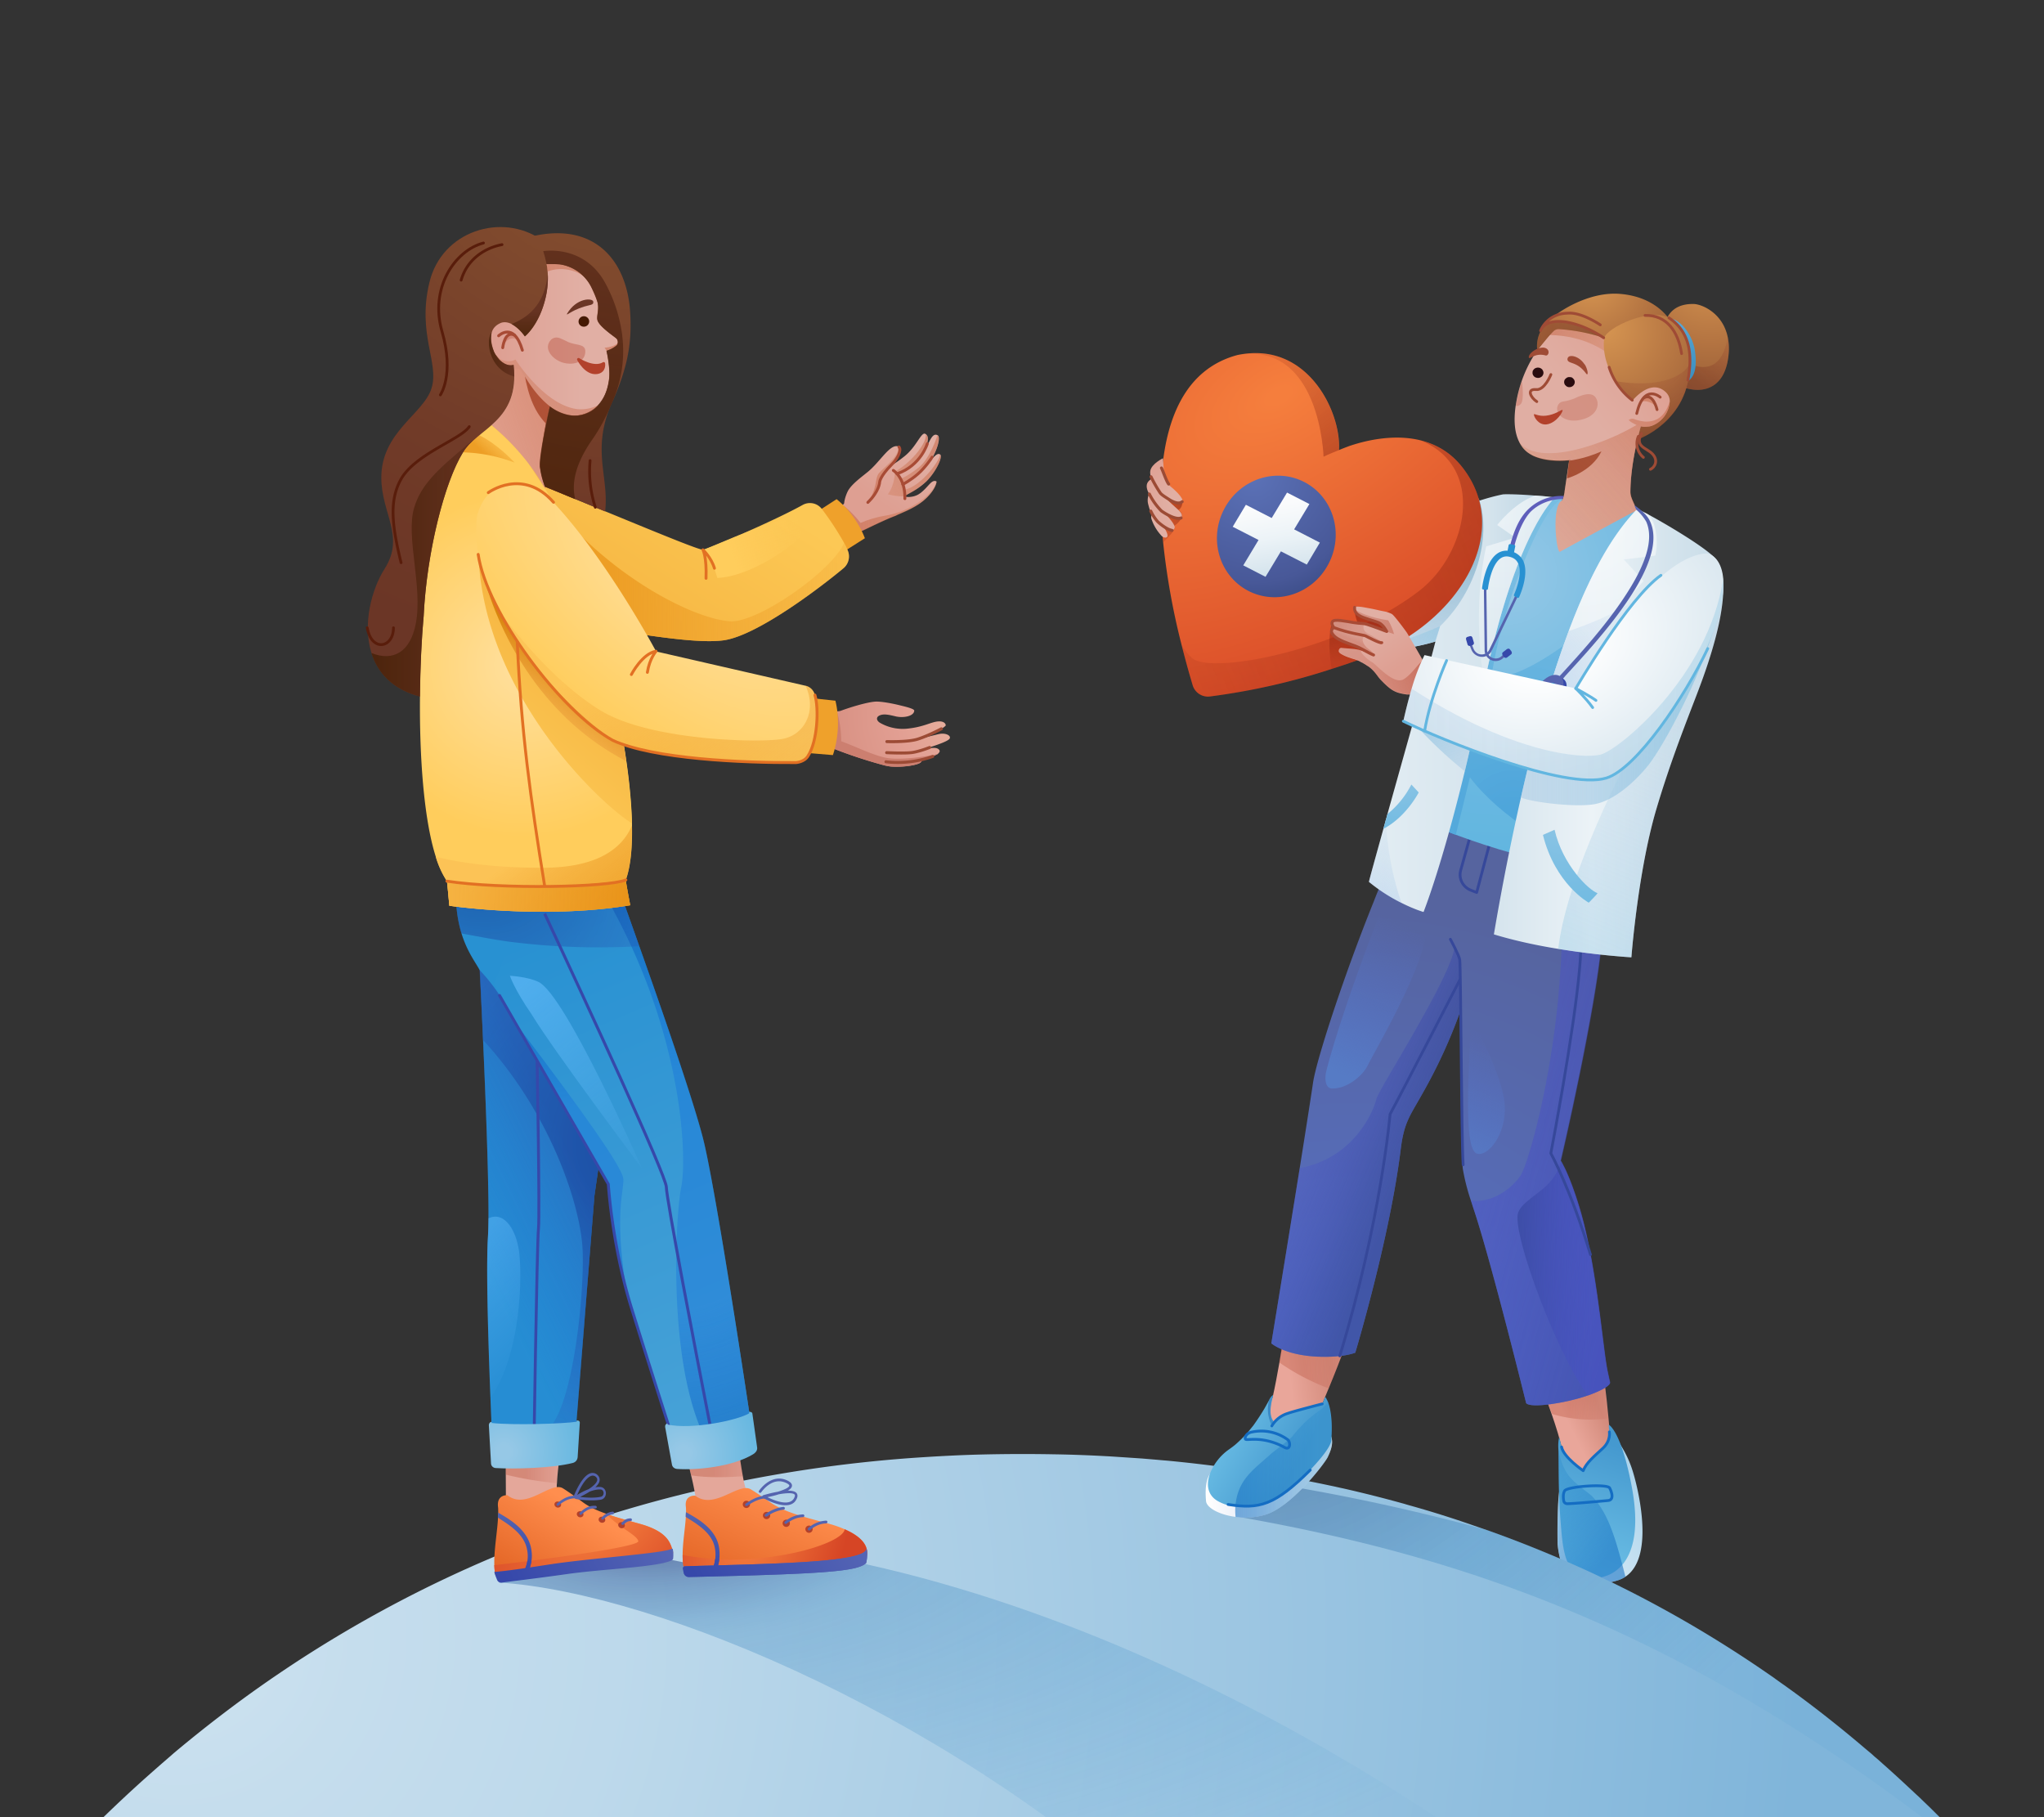 <svg xmlns="http://www.w3.org/2000/svg" fill="none" viewBox="0 0 360 320">
  <rect x="0" y="0" width="360" height="320" fill="#333333" stroke="none"/>
  <g clip-path="url(#a)">
    <path fill="url(#b)" d="M284.18 259.8s-8.48.53-8.77-2.82c-.27-3.23-2.8-9.8-2.94-10.23v-.02s9.44-6.3 9.85-5.11c.1.26.2 1.05.34 2.19.2 1.6.45 3.8.64 5.92l.88 10.08Z"/>
    <path fill="url(#c)" d="M283.27 249.77c-2.67.36-6.1.36-9.9-.77l-.92-2.2v-.01l9.71-3.27.46.33a196 196 0 0 1 .65 5.92Z" opacity=".3"/>
    <path fill="url(#d)" d="M286.28 277.65c-.43.3-.93.52-1.46.68-2.35.69-5.47 1.1-6.99.25-1.27-.7-1.34-.85-2.07-1.85-1.2-1.61-1.43-4.83-1.43-4.83s-.11-5.67.23-8.84c.08-.71.18-1.29.31-1.66.15-.4.68-.94 1.4-1.53.68-.54 1 1.55 1.9.96l1.9-.4c1.74-1.14 2.36-4.58 3.69-5.31l1.56-.85.11.2a18.72 18.72 0 0 1 2.27 5.05c.48 1.6 4.04 14.5-1.42 18.13Z"/>
    <path fill="url(#e)" d="M285.74 275.54a6.6 6.6 0 0 1-3.56 2.18 6.95 6.95 0 0 1-3.12.1c-1.48-.37-2.4-1.4-2.98-2.74-.84-1.94-1.01-4.57-1.2-6.88a98.25 98.25 0 0 1-.28-5.12c-.1-3.56-.07-6.94-.13-7.9-.08-1.23.1-1.89.13-2.04l.02-.04.35 1.35v.06l.08.32v.02c.38 1.12 2.26 3.12 3.8 4.17 1.02-2.11 4.77-4.38 4.6-6.5l-.12-1.63.08.04c.25.17 1.08.92 2.06 3.52.61 1.63 1.3 4.02 1.94 7.44 1.35 7.21.25 11.38-1.67 13.65Z"/>
    <path fill="url(#f)" d="M286.28 277.65a5.1 5.1 0 0 1-1.46.68c-2.35.69-5.39.9-6.9.07-1.49-.36-1.63-.57-2.2-1.92-1.2-1.62-1.37-4.56-1.37-4.56s-.11-5.67.23-8.84c-.1-3.56-.07-6.95-.13-7.9.4 2.18 1.08 3.67 1.85 4.68 1.13 1.5 3.42 2.95 4.01 3.54 2.85 2.87 4.14 7.35 5.43 12.16l.54 2.1Z" opacity=".6"/>
    <path stroke="#146DC3" stroke-linecap="round" stroke-linejoin="round" stroke-width=".49" d="M283.45 252.15s.3 1.54-1.15 2.89c-1.44 1.34-2.89 2.5-3.46 3.94 0 0-3.46-2.35-3.81-4.17"/>
    <g clip-path="url(#g)">
      <path fill="url(#h)" d="M359.53 340.27H-.2c.27-.35.56-.67.83-1.02L2.5 337a262.24 262.24 0 0 1 8.8-9.92 214.9 214.9 0 0 1 3.63-3.79v-.02l.02-.02a238.47 238.47 0 0 1 10.63-10.12c1.13-1 2.3-2.04 3.46-3.04l.84-.73.73-.64a235.3 235.3 0 0 1 12.09-9.49 220.93 220.93 0 0 1 12.3-8.37 219.6 219.6 0 0 1 50.47-23.54l.52-.18.17-.05.86-.27.27-.08.8-.25 1.26-.38c4.25-1.27 8.55-2.45 12.97-3.49l1.4-.32a879 879 0 0 1 3.33-.76 241.15 241.15 0 0 1 35.53-4.93c3.46-.22 6.96-.4 10.5-.48h.01a302.76 302.76 0 0 1 12.56-.03c3.42.05 6.78.19 10.1.38a2637.34 2637.34 0 0 1 5.4.36l2.85.24c.57.06 1.15.1 1.73.15a257.98 257.98 0 0 1 10.03 1.16c1.58.2 3.13.44 4.69.67 2.88.44 5.73.94 8.55 1.48h.02l.3.06.22.04.98.2c1.36.26 2.73.55 4.1.84.65.13 1.28.29 1.93.42a228.95 228.95 0 0 1 10.74 2.71l.74.22a185.54 185.54 0 0 1 11.55 3.62l2.38.82c4.25 1.5 8.4 3.14 12.47 4.87h.02l1.02.45c.06.02.12.03.17.07l.68.3c1.78.78 3.53 1.57 5.28 2.4l.6.29.6.29 1.15.55h.01a208.46 208.46 0 0 1 16.7 9.1l1.08.66a210 210 0 0 1 8.65 5.6l1.6 1.1c.23.16.46.31.67.48.55.39 1.11.8 1.67 1.18l1.96 1.42a214.78 214.78 0 0 1 12.1 9.59l1.28 1.07.51.47.14.11c.29.25.6.5.88.77a234.7 234.7 0 0 1 4.5 4.08l1.04.97.02.01c.34.33.69.66 1.06.99l.3.28c.75.74 1.52 1.45 2.25 2.18 1.71 1.7 3.4 3.4 5.04 5.14.38.4.76.83 1.15 1.23 1.3 1.4 2.6 2.83 3.86 4.27a185.5 185.5 0 0 1 9.11 10.88Z"/>
      <path fill="url(#i)" d="M350.48 329.38c-50.9-41.47-91.33-55.23-134.47-62.64l8.84-5.39a361.35 361.35 0 0 1 37.17 8.12 219.78 219.78 0 0 1 19.62 8.09c.4.2.79.36 1.19.56a205.8 205.8 0 0 1 17.85 9.66c.37.21.71.44 1.08.65a207.3 207.3 0 0 1 10.24 6.7c.23.16.46.31.68.48.55.39 1.11.8 1.67 1.18l1.96 1.42c3.44 2.52 6.78 5.14 10.03 7.82.71.57 1.4 1.17 2.1 1.75l1.26 1.08.52.46.14.11c.28.25.6.5.88.77a231.7 231.7 0 0 1 5.55 5.07l1.06.98.3.29 2.26 2.17c1.7 1.7 3.4 3.4 5.03 5.14l1.16 1.23c1.32 1.43 2.6 2.85 3.88 4.3Z" opacity=".7"/>
      <path fill="url(#j)" d="M280.52 340.25s-13.3 0-13.31.02h-58.5c-39.56-37.69-93.1-59.86-120.92-61.6l.2-.03 28.9-4.2 1.51.29 1.9.37c1.06.2 2.21.44 3.2.65.86.2 1.6.37 2.03.5.2.06.3.1.36.13.14-.05.27-.11.43-.15 1.84-.65 4.5-.67 7.76-.2.54.09 1.12.18 1.7.3l14.71-1.31 1.89.4c71.16 15.75 128.14 64.83 128.14 64.83Z" opacity=".7"/>
      <path fill="url(#k)" d="M297.11 68.4a9.32 9.32 0 0 1-3.5-1.82c-3.26-2.79-.72-7.25-.72-7.25.1-4.26 2.28-5.85 5.38-5.8 1.48.02 5.15 1.58 6.03 5.84a10 10 0 0 1 .18 2.69c-.43 6.06-4.1 7.2-7.37 6.33Z"/>
      <path fill="url(#l)" d="m297.1 68.4-1.82-5.51c6.38 4.02 8.36.33 9.02-3.52.17.8.23 1.7.17 2.7-.42 6.06-4.1 7.2-7.36 6.32Z" opacity=".42"/>
      <path fill="url(#m)" d="M293.12 56.36c1.88-1.23 4.9 2 5.4 5.4.5 3.38-.22 5.4-2.3 5.78-2.09.4-3.1-11.18-3.1-11.18Z"/>
      <path fill="#A2412B" d="M282.03 249.8c-.02.03 0 .03 0 0Z"/>
      <path fill="url(#n)" d="M167.29 130c-.16.47-1.93 1.1-5 2.07l.63-.15c1.48-.33 2.16-.29 2.5.13.23.27-.07.56-.23.7-.15.13-.86.46-2.48.9a5 5 0 0 1-.63.16s.55-.02.07.44c-.5.46-2.97.88-5.16.73a6.56 6.56 0 0 1-.87-.13l-.27-.06a84.11 84.11 0 0 1-9.24-3.04c-.62-.27-1.83-.6-2.52-.81h-.02l-.36-.16a15.15 15.15 0 0 1 .53-2.2 15 15 0 0 1 1.67-3.7c.04-.02.08-.04.12-.04 0 0 1.1.69 2.13.3.02-.02.06-.02.08-.03 1.13-.43 4.44-1.49 6-1.56.9-.04 2.78.28 4.4.69 1.27.3 2.4.62 2.38.9-.04.98-1.88 1.33-3.23 1.02-1.15-.27-2.07-.5-2.8-.2-.73.28-.66.9-.04 1.3a8 8 0 0 0 5.13 1.02c2.61-.3 3.84-1.1 5.05-1.23 1.21-.13 1.48.5 1.43.71-.06.21-2 1.54-4.83 2.37-.17.06-.34.1-.52.13h-.02c-.03.02-.07.02-.13.04 2.57-.58 3.94-.98 4.55-1.08 1.04-.13 1.83.31 1.68.77Z"/>
      <path fill="url(#o)" d="M165.2 132.76a9.1 9.1 0 0 1-2.49.91c-.2.06-.4.12-.63.15 0 0 .55-.01.07.45-.5.46-2.97.88-5.16.73a6.4 6.4 0 0 1-.87-.14l-.27-.05a84.01 84.01 0 0 1-9.24-3.05c-.62-.26-1.83-.6-2.52-.8h-.02l-.38-.14v-.02c.07-.46 3.59-5 3.72-5.5.81 2.71.75 5.21.75 5.23 2.93 1.08 5.65 2.52 8.11 2.95 2.33.4 6.75-.21 8.92-.72Z"/>
      <path stroke="#9C4B35" stroke-linecap="round" stroke-linejoin="round" stroke-width=".53" d="M156.04 134.15a18.4 18.4 0 0 0 8.23-.94m-8.11-.67s3.3.17 4.61-.04c1.3-.21 2.96-.87 2.96-.87m-7.53-1.04s3.67.13 5.43-.43c1.9-.6 4.17-1.82 4.17-1.82"/>
      <path fill="url(#p)" d="M292.17 93.57 280.25 103l-9.97 3.2c-.9-5.59-.9-12.79-.65-16.2.04-.63.1-1.15.15-1.5 1.35.12 2.65.24 3.86.39h.04c.04 0 .08-.02.1 0h.04c.36.02.63-.14.88-.33.15-.11.27-.25.37-.42.07-.12.13-.23.17-.37l.06-.13.03-.12c.14-.42.2-.79.2-.79v-.05l.8-5.59c-2.22.2-4.65.08-6.51-.92 0 0-.02 0-.02-.02l-.25-.15c-.27-.18-.83-.52-1.36-1.24 2.59 2.3 8.24 1.4 11.93-.36.8-.39 1.52-.8 2.1-1.23a56.39 56.39 0 0 1 4.63-3.24c.23.2.46.35.69.5l.17.1.17.1c.06.04.12.05.18.07l.17.08h.04l.3.12.18.03c.06.02.11.04.17.04l.08.02h.02c-.4 1.39-1.8 6.64-1.85 11.5 0 .82.31 1.44.96 2.88a7.65 7.65 0 0 0 1.73 2.56c.31.29.64.52.98.71l.06.04c.04.02.06.04.1.04.04 0 .06.02.1.04h-.03l-.6-.02c.6.36 1.2.62 1.7.83Z" opacity=".7"/>
      <path fill="#E0AEA3" d="M295.03 95.61s-12.97 15.75-21.5 17.9c-2.54.6-3.73-3.11-4.17-7.97-.62-6.89.23-16.03.77-18.18 1.38.2 2.7.44 3.95.69 8.23 1.58 13.67 3.64 16.92 5.21.69.33 1.27.64 1.76.9 1.58.88 2.27 1.45 2.27 1.45Z"/>
      <path fill="url(#q)" d="M293.8 69.57a10.3 10.3 0 0 1-1.1 1.54c-1.05 1.21-2.2 2.3-2.93 3.12l-.06.06c-.25.29-.5.52-.75.75-1.07.92-2.2 1.44-2.86 1.98-1.7 1.44-2.17 2.02-6.61 3.45a14.75 14.75 0 0 1-3.17.57c-2.13.18-4.65.04-6.48-.88 0 0-.02 0-.02-.02l-.36-.2c-.27-.17-.8-.5-1.33-1.19-.19-.27-.4-.57-.57-.94-.7-1.39-1.12-3.62-.49-7.1a23.02 23.02 0 0 1 7.08-12.96 15.55 15.55 0 0 1 4.82-3.02l.17-.08c11.3-4.88 19.63 6.6 14.67 14.92Z"/>
      <path fill="url(#r)" d="M286.75 65.73c-4.78-6.27-11.36-6.66-13.84-6.74a19.92 19.92 0 0 1 6-4.42c3.27 1.54 7.26 3.4 7.46 3.44.32.08-.43 11.74-2.98 6.66l3.36 1.06Z" opacity=".8"/>
      <path fill="url(#s)" d="m294.21 56.56-10.53 3.45c-.38-.2-.8-.37-1.23-.52a32.26 32.26 0 0 0-7.9-1.53c-.33-.01-.65.1-.9.33-.2.18-.4.39-.52.52-.21.21-2.37 2.85-2.37 2.85s-.46-2.16 1.23-4.37l.14-.17c1.54-1.89 7.55-5.93 13.4-5.35 6.5.61 8.68 4.79 8.68 4.79Z"/>
      <path fill="url(#t)" d="M297.63 64.02c-.02 10.28-9.29 13.4-9.29 13.4l1.1-3.99s2.29-1.29-.21-1.87c-1.31-.3-3.27-2.06-4.75-4.46-1.35-2.2-2.29-4.93-1.94-7.59.54-1.88 8.05-5.35 11.43-3.54 1.92 1.02 3.5 3.31 3.65 6.72v1.33Z"/>
      <path fill="url(#u)" d="M297.63 64.02c0 10.4-9.29 13.42-9.29 13.42l1.1-4s2.29-1.3-.21-1.87c-1.3-.3-3.27-2.06-4.75-4.47 7.07 1.24 11.88-.5 13.15-3.08Z" opacity=".42"/>
      <path stroke="#9F4B35" stroke-linecap="round" stroke-linejoin="round" stroke-width=".49" d="M273.15 65.96s-1.1 2.82-2.63 2.64c-1.7-.15-.92 1.45.15 2.12"/>
      <path fill="#290C0F" d="M276.3 68.17a1 1 0 0 0 .69-.18.92.92 0 0 0 .36-.6c0-.1.02-.22-.04-.36a.8.8 0 0 0-.17-.3c-.1-.1-.17-.18-.27-.24-.1-.04-.23-.1-.36-.07a.7.7 0 0 0-.35.01.66.66 0 0 0-.3.16c-.1.06-.18.15-.26.25-.06.1-.1.23-.11.34 0 .12-.02.24.04.35.03.12.07.23.17.3.08.1.17.18.27.24.1.04.2.1.32.1Zm-5.54-1.63c.23.04.5-.02.71-.18.2-.13.33-.36.37-.6 0-.1.02-.24-.04-.36a1.1 1.1 0 0 0-.17-.33 1.1 1.1 0 0 0-.3-.23c-.09-.04-.22-.1-.36-.1a.8.8 0 0 0-.36.03.86.86 0 0 0-.33.15c-.1.06-.17.17-.25.27-.08.1-.1.23-.11.35 0 .11-.02.23.03.36.04.12.08.23.18.31.05.1.17.17.27.23.11.06.25.08.36.1Z"/>
      <path fill="#9F4B35" d="M278.98 64.02c-.73-1.02-1.84-1.46-2.5-1.29-.32.08-.51.46-.36.75.29.6 1.7.23 3.21 2.27.4.56.42-.4-.12-1.42a1.82 1.82 0 0 0-.23-.3Zm-6.81-1.44c.61.23 1.03-1.2-.33-1.37-1.36-.02-2.77 1.2-2.56 1.8.23.28 1.06-.9 2.89-.43Z"/>
      <path fill="url(#v)" d="M294.08 70.76a4.9 4.9 0 0 1-2.9 4.12l-.2.08c-.21.08-.4.13-.61.15l-.22.02h-.01l-.21.02c-.31.02-.62 0-.95-.08h-.02a1.26 1.26 0 0 1-.38-.11l-.3-.12h-.03a.68.68 0 0 1-.17-.07l-.17-.08c-.06-.02-.12-.06-.18-.1-.05-.04-.11-.05-.17-.1-.23-.13-.46-.3-.7-.47l.05-.35.36-2.83s3.38-4.52 6.2-1.7a2.19 2.19 0 0 1 .62 1.62Z"/>
      <path fill="url(#w)" d="M288.98 70.8c1.1-.54 2.65.51 2.78 1.03 0 0-.46-1.65-1.1-1.84-.63-.2-1.34.01-1.4.23-.07.23-.28.57-.28.57Z"/>
      <path stroke="#9F4B35" stroke-linecap="round" stroke-linejoin="round" stroke-width=".49" d="M292.4 69.94s-2.86-2.52-4.13 2.87"/>
      <path stroke="#9F4B35" stroke-linecap="round" stroke-linejoin="round" stroke-width=".49" d="M291.85 72.13s-.7-3.04-2.33-2.06"/>
      <path fill="#E0AEA3" d="m291.04 92.84-.6-.02h-.02l-.67-.02c-14.6-.42-17.18-3.79-16.09-3.89h.18c.34 0 .55-.61.78-.8.16-.12.37.15.46.05.02 0 .02-.02.02-.02.06-.1.12-.2.16-.32l.06-.14.03-.11c.08-.21.12-.45.16-.66l.02-.07.02-.12.03-.3.8-5.3.03-.02 8.86-4.68s.02 0 .02-.02l2.94-1.56h.04c.1.04.44.16.63.2l.08.02h.02c-.4 1.38-1.8 6.64-1.85 11.49-.02.84.31 1.44.96 2.88a7.58 7.58 0 0 0 1.73 2.54c.31.3.64.54.98.74l.06.03c.04.02.06.04.1.04 0 .02.04.04.06.06Z"/>
      <path fill="#B1412B" d="M274.47 71.22c-.94 1.5 1.17 3.66 4.56 2.54 1.55-.48 2.6-1.71 2.3-3.1-.28-1.04-1.07-1.77-3.42-.77-2.32 1.12-2.86.5-3.44 1.33Z" opacity=".25"/>
      <path fill="#B2412B" d="M270.17 72.97c.02-.2.8.4 2.13.23 1.52-.17 2.65-1.02 2.86-1.02.33.02-.96 2.35-2.8 2.56-1.4.15-2.23-1.35-2.2-1.77Z"/>
      <path fill="#9F4B35" d="M276.36 81.12s2.67-.27 5.7-1.64c-1.75 3.62-6.07 4.76-6.07 4.76l.37-3.12Z"/>
      <g opacity=".7">
        <path fill="url(#x)" d="M294.06 70.76a4.8 4.8 0 0 1-2.27 3.79l-.29.17-.3.16-.2.07c-.2.08-.4.12-.61.16l-.21.02h-.02l-.21.02c-.31.02-.62 0-.95-.08-.4 1.39-1.8 6.64-1.84 11.5 0 .82.3 1.43.96 2.88l.13.29c.4.84.95 1.63 1.6 2.25V92l-.08.8-.11 1.3-17.2 5-2.8-9.07c.03-.63.09-1.15.14-1.5 1.35.12 2.66.23 3.87.39h.04c.04 0 .07-.02.1 0h.03c.35 0 .56-.62.79-.81.15-.12.36.15.46.06.08-.12.14-.23.17-.37l.06-.13.04-.12c.08-.21.12-.44.15-.65l.02-.08.02-.12.8-5.58c-2.22.2-4.64.08-6.5-.92 0 0-.03 0-.03-.02l-.36-.2c-.27-.17-.8-.5-1.33-1.19-.19-.27-.4-.57-.57-.94 1.11 1.4 3.01 1.96 5.26 1.96 2.23 0 4.8-.54 7.32-1.36a43.84 43.84 0 0 0 5.14-2.04s.02 0 .02-.02c1.07-.5 2.05-1.04 2.94-1.56-.12-.04-.24-.1-.35-.16a.76.76 0 0 1-.17-.1l-.18-.09c-.23-.13-.46-.3-.69-.5.25-.23.62-.3.94-.2a6.78 6.78 0 0 0 1.96.46c1.6.07 3.44-.55 4.3-3.5Z" opacity=".8"/>
      </g>
      <path fill="url(#y)" d="M162 86.9c-1 .76-2.55.68-2.6.5v-.01c-.03-.14.84-.5 1.88-1.16a12.52 12.52 0 0 0 1.86-1.44c1.75-1.73 3-4.48 2.42-4.77-.46-.3-1.02.34-1.73 1.21l.37-.6c1.02-1.8 1.46-3.7.94-3.98-1.37-.73-1.62 2.85-3.79 4.54-.02.02-.04.04-.06.04 1.45-1.54 2.77-4.02 1.8-4.75l-.16-.1c-.7-.27-1.52 2.27-3.58 3.93-2.32 1.86-3 1.88-3 1.88s-8.8 7.09-8.78 7.74c.02 2.12 1.2 4.75 2.4 4.37.22-.08.45-.17.7-.29 1.8-.79 4.74-2.33 7.1-3.21.6-.35 3.2-1.22 4.9-2.66 1.93-1.62 2.37-3.18 2.26-3.37-.89-.42-1.39 1.02-2.93 2.14Zm-1.7-2.4-.24.18-.02.01c-.61.45-1 .68-1.03.56-.02-.1.5-.3 1.23-.71l.05-.04Zm-2.43-1.1c-.03-.03.35-.19.9-.46a5 5 0 0 1-.9.46Z"/>
      <path fill="url(#z)" d="M156.53 82.55a3.68 3.68 0 0 0-1.02 1.25s-.29 1.81-.94 3.68c-1 2.95-2.86 5.97-5.75 2-.4-.54.06-2.15.54-3.06.65-1.17 2.4-2.44 3.29-3.17 2.2-1.7 3.9-4.85 5.34-4.68.11.02.21.04.29.1.73.6-1.08 3.33-1.75 3.88Z"/>
      <path fill="url(#A)" d="M156.53 82.56a3.68 3.68 0 0 0-1.02 1.25s-.4.64-.7 1.8a3.9 3.9 0 0 1-1.7 2.51c1.38-2.46 1.04-3.75 1.57-4.62.52-.82 3.48-2.83 3.62-4.8.7.57-1.1 3.3-1.77 3.86Z" opacity=".5"/>
      <path fill="url(#B)" d="m163.14 84.8-1.86 1.44c-1.04.65-1.9 1.02-1.88 1.15v.02c-.58.02-1.7-.02-3.04-.36 1.29-1.68 1.25-3.99 1.25-4 2.4-1.22 5.57-4.72 5.46-6.53.98.73-.35 3.21-1.8 4.75l.07-.03-.71.77-2.56 1.48.54.83s1.05-.33 3.13-1.93c2.08-1.6 3.36-5.7 3.36-5.7.54.3.08 2.18-.94 3.99l-2.5 2.79-1.44 1.1-.17.13-.02.02-.92.7.23.8c3.01-.58 6.38-5.45 6.2-6.14.6.25-.65 2.98-2.4 4.72Z" opacity=".5"/>
      <path fill="url(#C)" d="M162.65 88.2c-1.74 1.47-4.31 2.33-4.9 2.66-2.37.87-5.31 2.43-7.12 3.22L148.52 89s1.3.9 3.05 3.08c1.12-.48 2.56-.98 4.35-1.27 4.67-.77 8.51-3.9 8.97-5.96.14.17-.32 1.73-2.24 3.34Z" opacity=".5"/>
      <path stroke="#A84B35" stroke-linecap="round" stroke-linejoin="round" stroke-miterlimit="10" stroke-width=".51" d="M157.34 82.84s2.13 1.31 2.03 4.97"/>
      <path stroke="#A84B35" stroke-linecap="round" stroke-linejoin="round" stroke-miterlimit="10" stroke-width=".51" d="M163.33 78.12s-1.15 3.89-5.34 5.31m-5.14 5.04c2.04-1.97 2.08-3.58 2.08-3.58s.02-.97 2.13-3.1c.92-.9 1.8-2.47 1.27-3.08m5.83 1.79c-.02.12-1.3 1.94-2.46 2.93-1.3 1.15-2.69 1.86-2.69 1.86"/>
      <path fill="url(#D)" d="M108 47.72s-13.06 77.03-30.53 75.53c-.46-.04-.9-.1-1.33-.16-6.32-.9-9.49-4.2-10.72-8.12-1.6-5.08.04-11.24 2.34-14.84 3.62-5.68-.6-9.72-.6-16.03 0-8.07 7.47-11.2 8.85-15.75 1.38-4.52-2.56-9.43-.39-18.57 2.16-9.15 12.77-12.4 19.74-7.57l12.65 5.5Z"/>
      <path fill="#E4A79A" d="M98.06 261.83a7 7 0 0 0 .05 1.41l-8.97 3.48-.04-3.5-.02-3.56c0-1.37 0-2.75.02-4 0-.27 0-.54.02-.81l10.6-8.2c-.34 3.33-.84 7.02-1.2 10.1-.2 1.7-.37 3.22-.42 4.4-.04.26-.04.47-.04.69Z"/>
      <path fill="url(#E)" d="m117.64 273.85-28.35 4.6a1.84 1.84 0 0 1-2.1-1.39v-.02c-.07-.42-.11-.9-.13-1.42-.08-2.62.56-6.1.65-8.36 0-.3.02-.61.04-.86 0-.43 0-.83-.04-1.08-.23-2.18 1.66-2.02 1.66-2.02 3.36 2.7 7.57-2.49 9.74-1.23 0 0 .92.54 3.53 2.46 1.14.85 2.58 1.5 4.14 2.04 2.02.73 4.24 1.29 6.28 1.87 4.63 1.38 5.02 3.37 5.42 4.66.29 1-.84.75-.84.75Z"/>
      <path fill="url(#F)" d="m117.63 273.85-28.34 4.6a1.84 1.84 0 0 1-2.1-1.39v-.02c-.08-.42-.11-.9-.13-1.42 2.25-.23 25.63-3.02 25.36-4.24-.25-1.1-3.45-2.4-5.63-4.79 2.02.73 4.25 1.29 6.29 1.87 4.63 1.38 5.01 3.37 5.42 4.66.27.98-.87.73-.87.73Z"/>
      <path fill="url(#G)" d="M93.6 274.8a5.9 5.9 0 0 1-.28 1.22c-.2.54-.44 1.04-.71 1.52l-.9.12c.3-.46.6-.96.82-1.52a5.47 5.47 0 0 0 .31-3.2c-.5-3.04-3.79-4.75-5.15-5.71 0-.31.02-.62.04-.87 1.46.9 5.23 2.77 5.84 6.45.13.77.13 1.42.04 2Z"/>
      <path fill="#B2412B" d="M106.58 267.81c.1-.28-.07-.6-.38-.7-.31-.11-.64.03-.74.3-.1.29.07.6.38.71.31.11.64-.02.74-.3Zm-3.84-.96c.1-.28-.07-.6-.38-.7-.3-.11-.64.03-.74.3-.1.29.07.6.38.71.31.11.64-.03.74-.3Zm-3.94-1.71c.1-.28-.07-.6-.38-.7-.3-.11-.64.02-.74.3-.1.29.07.6.38.71.31.11.65-.03.74-.3Zm11.23 3.64c.1-.28-.07-.6-.38-.71-.31-.11-.64.03-.74.3-.1.29.07.6.38.71.31.12.64-.02.74-.3Z"/>
      <path fill="#5564AF" d="M109.68 268.53a.23.23 0 0 1-.17-.07c-.1-.1-.1-.25 0-.33.33-.29.66-.75 1.56-.75.11 0 .23.1.23.23s-.1.25-.21.25c-.66-.04-1.02.44-1.27.62a.2.2 0 0 1-.14.05Zm-3.55-.91c-.05 0-.13-.02-.17-.07a.26.26 0 0 1 .02-.33 2.9 2.9 0 0 1 1.92-1.02c.12-.02.23.06.25.2a.22.22 0 0 1-.19.26c-.86.12-1.35.6-1.7.9a.21.21 0 0 1-.13.06Zm-3.86-.85a.17.17 0 0 1-.16-.07c-.07-.1-.07-.25.02-.33.85-.83 1.68-1.27 2.77-1.2.12.03.21.12.21.26-.02.13-.11.2-.25.2-.96-.07-1.65.36-2.42 1.07a.24.24 0 0 1-.17.07Zm-4.04-1.59a.23.23 0 0 1-.17-.1.24.24 0 0 1 .04-.32c1.11-.95 2.11-1.37 3.15-1.37.11 0 .23.12.23.23 0 .14-.1.23-.23.23-.92 0-1.85.4-2.87 1.27a.31.31 0 0 1-.15.06Z"/>
      <path fill="#5564AF" d="M103.9 264.2a16.56 16.56 0 0 1-2.5-.23.31.31 0 0 1-.17-.14l-.05-.01c-.12-.04-.18-.2-.14-.31.06-.14 1.29-3.41 2.83-4.03a1.28 1.28 0 0 1 1.17.1c.42.3.61.67.57 1.1-.03.42-.34.82-.76 1.23.29-.06.57-.08.86-.06.54.02.96.44 1 1.02.04.48-.21 1.06-.84 1.21-.56.1-1.27.14-1.97.12Zm-1.73-.6c.9.12 2.5.23 3.64-.02.36-.07.52-.42.5-.7-.02-.28-.2-.59-.58-.59-.6-.02-1.25.14-1.86.37-.6.38-1.23.71-1.7.94Zm2.25-3.75a.83.83 0 0 0-.36.08c-1.06.42-2.04 2.44-2.4 3.33a10.7 10.7 0 0 1 2.01-1.02c.8-.52 1.47-1.12 1.52-1.62 0-.08.04-.35-.36-.64a1.1 1.1 0 0 0-.4-.13Z"/>
      <path fill="url(#H)" d="M98.5 256.8c-.2 1.69-.37 3.2-.42 4.38a61.64 61.64 0 0 1-9-1.5c0-1.37 0-2.75.02-4l9.4 1.11Z" opacity=".3"/>
      <path fill="url(#I)" d="M118.56 274.42a.43.43 0 0 1-.25.35c-2.46 1.2-11.9 1.5-18.32 2.4-5.61.8-10.59 1.37-11.63 1.53a.78.78 0 0 1-.8-.46c-.14-.35-.4-.99-.5-1.43 0 0 1.1-.04 5.47-.67.16-.37.27-.77.35-1.24.23-.01.48-.05.73-.1a5.9 5.9 0 0 1-.29 1.22l3.04-.46c7.1-1.14 20.52-2 21.97-2.83.07-.04.15 0 .17.08.13.63.1 1.27.06 1.61Z"/>
      <path fill="#B1412B" d="M268.05 67.13s.49 3.48-.25 4.06c-.51.48-.78.25-.84.25.21-1.24.73-3.62 1.1-4.31Z" opacity=".25"/>
      <path fill="url(#J)" d="M239.48 227.94c-.15 1.9-1.17 5.22-2.42 8.7-.96 2.71-2.08 5.52-3.04 7.83-1.3 3.2-2.32 5.53-2.32 5.53s-4.52 2.04-6.92 1.71c-1.71-.23-2.4-2.25-2.02-3.18.17-.42 1.17-1.6 1.4-2.56.39-1.69.81-3.96 1.18-6.06l.44-2.6.48-2.94s13.66-11.84 13.22-6.43Z"/>
      <path fill="url(#K)" d="M237.05 236.66c-.96 2.71-2.07 5.52-3.03 7.83a39.46 39.46 0 0 1-8.75-4.6l.47-2.56h.03l11.1-1.27.18.6Z" opacity=".3"/>
      <path fill="#A2412B" d="m230.81 250.27-.04.01.04-.01Z"/>
      <path fill="url(#L)" d="M279.64 245.74c-3.65 1.31-10.16 2.33-10.85 1.33-.1-.42-6.06-24.52-9.12-33.78l-.01-.04c-.22-.63-.4-1.25-.6-1.83a36.97 36.97 0 0 1-1.42-5.58c-.3-2.44-.43-18.84-.48-25.14 0-1.52-.02-2.46-.02-2.46a92.04 92.04 0 0 1-6.42 14c-2.38 4.28-3.42 5.3-4.02 10.17-1.92 15.61-8 35.79-8 35.79s-1.68.73-5.35.73c-6.75.02-9.44-2.37-9.44-2.37s2.94-17.94 5-30.85c1.17-7.32 2.13-13.54 2.36-15.12.04-.23.08-.5.15-.82 1.02-4.91 5.64-18.92 10.54-31.03a139.97 139.97 0 0 1 6.63-14.51l.86-.3 24.89 3.18 1.25.16 5.15.65.9.12.08.6v.07l.02.16c0 .01 0 .05.02.07 0 .04 0 .1.02.14v.05l.04.31c.3 2.83.88 9.5.28 16-1.15 12.91-7.24 38.94-7.24 38.94s0 .02.02.02c.19.32.38.69.55 1.07l.12.22.21.44a45.22 45.22 0 0 1 1.58 4.02c.13.39.27.77.38 1.16.06.15.1.3.15.46 3.16 9.8 4.23 24.14 5.14 29.22.15.8.51 2.4.51 2.4.16.62-1.6 1.54-3.88 2.35Z"/>
      <path fill="url(#M)" d="M257.16 180.7c0-1.52-.02-2.46-.02-2.46a92.09 92.09 0 0 1-6.42 14c-2.38 4.29-3.42 5.3-4.02 10.18-1.92 15.6-8 35.78-8 35.78s-1.68.73-5.35.73c-6.75.02-9.44-2.37-9.44-2.37s2.94-17.94 5-30.85c9.84-1.87 13.1-10.4 13.5-12.17.43-1.77 13.3-21.67 13.77-26.83l.86 2.1.17 11.16-.05.73Z" opacity=".65"/>
      <path stroke="#36489A" stroke-linecap="round" stroke-linejoin="round" stroke-width=".49" d="M257.13 172.52s-10.66 20.7-12.3 23.67c0 0-1.57 18.64-8.86 42.58"/>
      <path fill="url(#N)" d="M279.64 245.74c-3.65 1.31-10.17 2.33-10.86 1.33-.1-.42-6.05-24.52-9.1-33.78 0-.02 0-.04-.03-.04l-.57-1.83c4.51.56 8.07-3.17 8.9-4.7.97-1.82 4.07-11.7 5.91-26 .73-5.6 1.3-13.55 1.25-18.75l.5-14.66c.1-2.89.2-5.26.23-5.95l4.92 6.6.02.02.98.73v.04l.02.16c0 .01 0 .05.02.07 0 .04 0 .1.02.14v.05l.04.31c.3 2.8.88 9.5.29 16.04-1.14 12.7-7.04 38.07-7.25 38.92v.02c.02.01.02.03.04.07v.02c.83 1.44 1.65 3.4 2.42 5.66.14.38.27.77.39 1.16l.15.46c3.15 9.8 4.23 24.13 5.13 29.22.15.8.52 2.4.52 2.4.1.56-1.67 1.48-3.94 2.3Z"/>
      <path stroke="#36489A" stroke-linecap="round" stroke-linejoin="round" stroke-width=".19" d="M248.72 143.92c8.43 4.33 29.26 8.4 33.07 8"/>
      <path stroke="#36489A" stroke-linecap="round" stroke-linejoin="round" stroke-width=".49" d="M257.7 205.11c-.31-4.25-.4-34.3-.6-36.09-.08-.71-1.65-3.62-1.65-3.62m5.51-25.43-1.13 4.08-2.57 9.22c-.4 1.47.4 2.99 1.88 3.53l.94.36 3.17-11.97"/>
      <path fill="url(#O)" d="M279.64 245.75c-5.74-7.94-13.28-28.57-12.28-32.1.42-1.44 2.13-2.47 4.27-4.2 2.76-2.24 3.25-4.74 3.34-4.95 0-.02 0-.02.02-.02a23.1 23.1 0 0 1 .63 1.19l.22.44a45.22 45.22 0 0 1 1.57 4.03c.14.38.27.77.39 1.15.06.15.1.3.15.46 3.15 9.8 4.23 24.14 5.13 29.22.16.81.52 2.4.52 2.4.08.64-1.69 1.57-3.96 2.38Z" opacity=".9"/>
      <path stroke="#36489A" stroke-linecap="round" stroke-linejoin="round" stroke-width=".49" d="M278.5 152.47s.37 10.37-.28 17.92c-1 11.57-5.08 32.7-5.08 32.7s3.54 6.41 6.98 17.84"/>
      <path fill="url(#P)" d="M240.9 187.6c-.84 1.79-3.7 4.21-6.36 4.08-1.17-.06-1.25-1.87-.96-3 1.4-5.72 5.73-18.62 10.26-29.82 2.92-.25 6 .12 7.13 2.43 2.42 4.89-8.9 23.84-10.07 26.3Z"/>
      <path fill="url(#Q)" d="M259.13 179.15c-.92 15.9-.86 23.57 1.08 24.02 1.94.46 5.13-3.47 4.82-8.6-.28-5.09-5.9-15.42-5.9-15.42Z"/>
      <path fill="url(#R)" d="M233.86 256.57c-.5 1.08-6.48 8.95-11.17 10.22a12.8 12.8 0 0 1-5.07.33c-2.88-.37-5.07-1.6-5.2-2.74-.16-1.65-.12-3.67.67-4.79a.58.58 0 0 1 .11-.15s6.15-2.56 11.8-4.62c4.54-1.66 8.73-2.99 9.15-2.39.17.23.29.48.36.73.35 1.18-.23 2.52-.65 3.4Z"/>
      <path fill="url(#S)" d="m234.5 253.15-.02.48c-.15 2.02-6.1 7.83-8.59 9.64-1.8 1.33-5.24 2.35-8.32 2.02a7.78 7.78 0 0 1-3.13-.98c-1.79-1.06-2-2.9-1.37-4.71a9.32 9.32 0 0 1 3.44-4.4c.37-.26.73-.53 1.08-.82a22.52 22.52 0 0 0 2.38-2.4l.8-.99a43.04 43.04 0 0 0 1.95-2.98l.75-1.35.08-.15c.23-.47.5-.73.65-.8 0-.05 0-.01 0 0 .06.18-1.17 3.45.23 4.74.98-1.65 8.34-3.15 8.44-3.2l.52-1.28.02.02c.05.07.25.34.48.9.38.97.82 2.89.61 6.26Z"/>
      <path fill="url(#T)" d="M234.49 253.16c.35 1.17-.23 2.52-.63 3.42-.5 1.08-6.48 8.95-11.17 10.22a12.8 12.8 0 0 1-5.07.33 9.9 9.9 0 0 1-.04-1.83c.38-4.75 3.19-6.47 6.07-9.1.73-.66 3.52-2.68 4-3.31 3.75-4.62 5.25-4.2 6.2-6.05l.04.02c.12.68.81 2.93.6 6.3Z" opacity=".6"/>
      <path stroke="#146DC3" stroke-linecap="round" stroke-linejoin="round" stroke-width=".49" d="M216.3 264.93c5.51.85 8.17.2 14.47-6.06"/>
      <path fill="url(#U)" d="M302.3 102.2c1.03 3.05.65 6.44-1.14 8.79l-1.71 1.75-1 1.02-.5.5c-.2.23-.36.48-.54.73-5.8 7.93-7.92 17.58-10.82 24.37-1.65 3.89-1.19 7.58-4.19 8.72-.03.02-.05 4.04-.1 4.04-11.2 1.97-33.38-8.31-33.82-8.08-.92-.43 1.46-4.64 1.45-4.93l4.82-22.79.29-1.39-.68 1.25-.5.93-1.82-.85 1.75-5.23-17.13-1.99s12.36-7.85 16.19-12.58c2.82-3.49 9.26-9.63 14.03-9.1l8.36.5s-.14.3-.2.32c-1.75.92-.98 8.78-.34 9 0 0 13.68-7.46 13.78-7.4 6.93 3.4 5.1 10.97 5.67 12.08.13.3-.89-.92-1.02-.52.9 1.12 8.76-.34 9.16.85Z"/>
      <path fill="url(#V)" d="M262.65 119.43c1.73-12.55 9.13-30.83 12.59-31.56l-5.46.65-5.6 4.6-4.55 23.93c-4.67-1.31-7.7 6.81-3.07 16.15l-2.46 12.93 2.3.9 2.49-10.14c5.76 7.57 15.68 12.36 15.68 12.36l1.44-36c-2.92 2.12-8.86 6.2-13.36 6.18Z"/>
      <path fill="url(#W)" d="M273.88 87.6s-6.88 5.99-12.42 32.53l-.17.8a479.87 479.87 0 0 1-3.3 14.87c-4.1 16.94-7.27 24.8-7.27 24.8s-1.6-.45-3.86-1.59a30.28 30.28 0 0 1-5.75-3.71c-.04-.04 1.06-3.99 2.54-9.34l.44-1.62c.1-.32.2-.65.27-.98 3.17-11.35 7.5-26.73 7.5-26.73l.96-3.66c-5.12 1.62-16.13 2.75-26.33 3.35l-2.21.12 1.82-6.84 18.3-12.55 5.96-4.08s4.53-2.9 10.18-4.8c1.33-.43 2.71-.82 4.1-1.1.28-.07 2.76-.05 5.76.2 1.14.06 2.3.18 3.48.33Z"/>
      <path fill="url(#X)" d="M273.88 87.6s-6.88 6-12.42 32.53c-.1-.36-.19-.78-.26-1.3-1.93-12.9.57-22.62.57-22.62l5.1-1.54-3.18-2.22s2.89-3.75 6.46-5.1l.29-.1c1.1.08 2.27.2 3.44.35Z" opacity=".6"/>
      <path fill="url(#Y)" d="m253.64 110.26-.81 2.69-.04.02c-3.07.96-8.26 1.77-14.12 2.37-3.9.4-8.07.73-12.15.96l-.77-2.14s9.55-9.45 18.68-17.13c7.75-6.52 15.17-11.78 16.14-8.9 0 .03 0 .03.03.05 1.97 6.43-.5 15.86-6.96 22.08Z"/>
      <path fill="url(#Z)" d="m253.63 110.26-.86 2.71c-3.08.96-8.26 1.77-14.13 2.37 4.96-1.35 10.65-3.12 15-5.08Z" opacity=".7"/>
      <path fill="url(#aa)" d="M259.52 129.19a355.4 355.4 0 0 1-1.54 6.62 75.92 75.92 0 0 1-8.9-8.42l10.44 1.8Z"/>
      <path fill="url(#ab)" d="m224.45 250.42-.42.64s-1.16-1.83-.54-4.43l.07-.15c.23-.47.5-.74.66-.8 0-.05 0-.01 0 0 .07.16-1.18 3.45.23 4.74Z" opacity=".6"/>
      <path stroke="#146DC3" stroke-linecap="round" stroke-linejoin="round" stroke-width=".49" d="M224 251.1a4.95 4.95 0 0 1 2.85-2.22c.77-.3 6.03-1.66 6.03-1.66"/>
      <path fill="url(#ac)" d="M246.93 112.8c-1.7 1-3.5 1.86-5.35 2.56a149.6 149.6 0 0 1-7.05 2.44 116.63 116.63 0 0 1-21.45 4.85 2.81 2.81 0 0 1-3.02-1.98c-.69-2.31-1.34-4.66-1.94-7.05a125.53 125.53 0 0 1-3.26-18.09c-.35-3.56-.48-7-.35-10.26.48-11.38 4.23-20.29 13.43-22.75 12.4-2.6 18.34 10.2 17.88 16.74l.03-.01c.14-.06.72-.31 1.62-.64l.04-.02c2.6-.9 7.78-2.27 12.72-1.04 2.61.66 5.15 2.02 7.2 4.58 8.29 10.36 1.2 23.76-10.5 30.67Z"/>
      <path fill="url(#ad)" d="M208.15 90.56c.23.77-1 1.93-1.44 2.08-.02.02-.06.02-.08.02.1 0 .27.06.23.4-.06.52-1.48 1.95-2.02 2.47-.34-3.56-.48-7-.34-10.26l3.5 2.37c.57 1.06-.04 1.92-.35 2.11-.3.2.25.04.5.81Z" opacity=".6"/>
      <path fill="url(#ae)" d="M235.8 79.27c-1.9.76-2.69 1.15-2.69 1.15s-.58-20.4-15.18-17.9c12.4-2.6 18.33 10.2 17.87 16.74Z" opacity=".6"/>
      <path fill="#F64D79" d="M237.46 78.61c-.62.23-1.15.45-1.61.64.13-.06.7-.3 1.61-.64Z"/>
      <path fill="url(#af)" d="M241.57 115.35c-13.72 5.16-24.08 6.8-28.5 7.3a2.81 2.81 0 0 1-3.02-1.99c-.69-2.3-1.34-4.66-1.94-7.04.54.84 1.13 1.61 1.77 2.21 3.27 3.08 26.42-1.27 40.1-11.8 8.33-6.4 11.92-21.69.26-26.46 2.61.65 5.15 2.02 7.2 4.58 9.5 11.84-1.19 27.68-15.87 33.2Z" opacity=".7"/>
      <path fill="url(#ag)" d="M246.93 112.8a34 34 0 0 1-5.34 2.56c-2.46.92-4.83 1.73-7.06 2.44-.94-6.06.16-8.33.16-8.33s5.47 2.94 4.65.83c-.83-2.12-.92-3.18-.33-3.5l4.7 1.86 3.22 4.14Z" opacity=".6"/>
      <path fill="url(#ah)" d="M233.96 99.34c2.79-5.25.92-11.7-4.13-14.4-5.08-2.69-11.44-.6-14.2 4.66-2.79 5.26-.93 11.7 4.13 14.4 5.07 2.68 11.43.6 14.2-4.66Z"/>
      <path fill="url(#ai)" d="m232.46 95.55-4.53-2.33 2.69-4.46-3.94-2.02-2.7 4.48-4.55-2.33-2.32 3.87 4.55 2.33-2.69 4.47 3.92 2.02 2.71-4.49 4.56 2.33 2.3-3.87Z"/>
      <path fill="#E4A79A" d="M122.61 266.5c.18-.64.1-1.74-.15-3.17a48.57 48.57 0 0 0-.75-3.57c-.27-1.18-.6-2.47-.94-3.82-.92-3.65-1.98-7.8-2.77-11.78l10.82 1.2c.44 3.37.89 7.04 1.33 10.18.23 1.7.46 3.21.69 4.45.13.77.29 1.4.42 1.9.2.68.37 1.06.54 1.12l-9.19 3.48Zm9.06-3.41c-.06.06-.1.08-.16.06l.16-.06Z"/>
      <path fill="url(#aj)" d="m152.54 274.27-31.15 2.94c-.25-.38-.85-.73-1-1.36a11.1 11.1 0 0 1-.16-2.03c0-2.2.46-4.77.56-6.7 0-.28.02-.57.04-.82 0-.4 0-.79-.04-1.02-.23-2.08 1.65-1.9 1.65-1.9 3.37 2.57 7.57-2.34 9.75-1.14 0 0 .92.52 3.53 2.35 2.62 1.84 6.82 2.77 10.4 3.77 1.04.29 1.9.61 2.65.94 2.58 1.12 3.54 2.35 3.83 3.31.32.96-.06 1.66-.06 1.66Z"/>
      <path fill="url(#ak)" d="m152.54 274.27-31.15 2.94c-.25-.38-.85-.73-1-1.36a11.1 11.1 0 0 1-.16-2.03c13.28 2.62 28.25-1.82 28.54-4.52 2.58 1.12 3.54 2.35 3.83 3.31.32.96-.06 1.66-.06 1.66Z"/>
      <path fill="url(#al)" d="M126.69 274.6a7.13 7.13 0 0 1-.94 2.8l-.9.08c.32-.5.65-1.1.88-1.8a6.34 6.34 0 0 0 .17-3.1c-.5-2.91-3.79-4.55-5.13-5.47 0-.3.02-.58.04-.83 1.46.86 5.22 2.65 5.82 6.16.13.79.13 1.5.06 2.15Z"/>
      <path fill="#5564AF" d="M152.54 275.27c-1.58 1.4-6.6 1.89-31.21 2.44a.91.91 0 0 1-.87-.6c-.1-.26-.1-.53-.17-.84a.37.37 0 0 1 .35-.46l5.07-.14.75-.02c14.4-.38 26.42-.84 26.14-3.04a5.85 5.85 0 0 1-.06 2.66Z"/>
      <path fill="#B2412B" d="M131.38 265.55a.64.64 0 1 0 0-1.27.64.64 0 0 0 0 1.27Zm3.55 1.96a.64.64 0 1 0 0-1.27.64.64 0 0 0 0 1.27Zm7.48 2.41a.64.64 0 1 0 0-1.27.64.64 0 0 0 0 1.27Zm-4.01-1.04a.64.64 0 1 0 0-1.27.64.64 0 0 0 0 1.27Z"/>
      <path fill="#5564AF" d="M142.5 269.5c-.07 0-.13-.04-.2-.1a.22.22 0 0 1 .05-.32 5.1 5.1 0 0 1 3.15-1.3c.13 0 .23.1.23.24 0 .13-.1.23-.23.25-.98.02-1.94.42-2.86 1.2a.36.36 0 0 1-.14.03Zm-4.11-1.14c-.08 0-.14-.04-.2-.1a.24.24 0 0 1 .04-.32 5.32 5.32 0 0 1 3.2-1.26c.13 0 .22.1.24.24 0 .13-.1.23-.23.25-.98.01-1.92.4-2.92 1.15-.04.04-.07.04-.13.04Zm-3.46-1.29a.24.24 0 0 1-.2-.1.23.23 0 0 1 .06-.32 6.77 6.77 0 0 1 3.17-1.29c.14-.02.25.08.27.21a.23.23 0 0 1-.2.27 6.3 6.3 0 0 0-2.95 1.22l-.15.01Zm-3.46-1.87a.24.24 0 0 1-.2-.1c-.07-.1-.03-.24.07-.32 1.32-.92 2.46-1.37 3.5-1.37.13 0 .22.1.22.23 0 .14-.1.24-.22.24-.9 0-2 .44-3.23 1.29a.36.36 0 0 1-.14.03Z"/>
      <path fill="#5564AF" d="M138.35 265.07c-1.7 0-3.75-1.17-3.88-1.25-.04-.02-.06-.06-.08-.1-.04-.04-.08-.07-.1-.13a.26.26 0 0 1 .16-.3c.38-.1 1.44-.41 2.55-.6 1.14-.35 1.98-.74 2.02-1.06.02-.12-.17-.3-.52-.47-2.53-1.23-4.4 1.6-4.42 1.62-.08.12-.21.13-.33.08a.25.25 0 0 1-.07-.33c.02-.04 2.13-3.2 5.03-1.8.56.28.83.6.77.97-.04.29-.32.56-.73.81.71-.02 1.3.1 1.56.44.23.31.19.72-.12 1.22-.38.65-1.07.9-1.84.9Zm-3.17-1.42c1.1.54 3.76 1.67 4.63.25.13-.23.27-.52.15-.7-.27-.36-1.48-.29-2.8-.06-.72.24-1.43.39-1.98.5Z"/>
      <path fill="url(#am)" d="M152.54 275.27c-1.58 1.4-6.6 1.89-31.21 2.44a.91.91 0 0 1-.87-.6c-.1-.26-.1-.53-.17-.84a.37.37 0 0 1 .35-.46l5.07-.14c.12-.34.2-.7.23-1.11l.73.04c-.04.36-.11.73-.21 1.05 14.4-.38 26.42-.84 26.14-3.04a5.85 5.85 0 0 1-.06 2.66Z"/>
      <path fill="url(#an)" d="M130.88 259.97c-2.27.15-6.25.32-9.13-.16l-.02-.07c-.27-1.18-.6-2.47-.94-3.82l9.38-.4c.25 1.7.48 3.21.7 4.45Z" opacity=".3"/>
      <path fill="#EFA12B" d="m143.18 90.6 4.17-2.7a16.82 16.82 0 0 1 4.98 6.88l-5.21 3.3-3.94-7.48Zm-2.41 32.11 6.37.68c1.23 5.11-.45 9.58-.45 9.58l-7.78-.65 1.86-9.6Z"/>
      <path fill="#2891D2" d="M109.4 178.2c-.07.12-2.67 18.2-3.98 27.28v.06l-.73 5.04-3.42 43.04-.25 3.06-14.14 1.13s-.08-1.42-.17-3.77c-.39-8.56-1.23-29.31-.77-36.22.54-8.1-1.44-46.9-1.42-46.9-.6-1.24-2.23-3.2-3.27-6.65a22.7 22.7 0 0 1-.9-5.3c-.12-2.4.07-5.25.8-8.64l.27-1.25 16.64-4.6 5.96-1.66 1.92-.51a8996.94 8996.94 0 0 0 .81 8.02l1.62 16.44c.6 6.31 1.07 11.38 1.03 11.43Z"/>
      <path fill="url(#ao)" d="m105.43 205.48-.73 5.1-3.32 41.75-.1 1.3-14.57.42c-.1-2.06-.2-4.84-.32-7.94-.39-9.81-.8-23.04-.45-28.29.06-.8.08-1.92.1-3.3.04-7.2-.52-21.18-.98-31.4-.3-7.07-.6-12.32-.6-12.32a32.95 32.95 0 0 1 4.43 5.9l16.54 28.78Z" opacity=".5"/>
      <path fill="url(#ap)" d="m105.43 205.48-.73 5.1-3.32 41.75c-4.02.95-7.84 1.52-5.15-.4 4.9-3.54 7.01-26.58 6.28-33.24-.98-9.05-6.78-24.06-17.45-35.56-.3-7.06-.6-12.31-.6-12.31a32.6 32.6 0 0 1 4.43 5.9l16.54 28.76Z" opacity=".5"/>
      <path fill="url(#aq)" d="m132.64 253.2-7.55 1.6-5.71 1.19s-6.63-19.2-9.03-28.91l-.18-.75c-2.42-10.05-3.05-17.83-3.05-17.83l-1.71-2.96a2700.7 2700.7 0 0 1-14.34-25.1c-1.33-2.37-2.7-4.77-4.04-7.2l2.9-7.55 4.31-11.25 3.8-9.96 3.35-3.27s1.02-2.73 2.61 1.64l2.71 7.4.04.1 1.96 5.43c1.25 3.45 2.56 7.12 3.88 10.86 5.1 14.32 10.25 29.37 11.5 34.97 2.67 11.76 8.55 51.59 8.55 51.59Z"/>
      <path fill="url(#ar)" d="M110.2 226.34c-2.43-10.05-3.06-17.82-3.06-17.82l-1.72-2.97c-2.69-4.66-8.26-14.32-14.33-25.1l.02.12c11.97 15.72 18.27 24.75 18.66 26.9.29 1.6-1.64 5.9.42 18.87Z" opacity=".9"/>
      <path fill="url(#as)" d="m132.64 253.2-7.55 1.6a8.84 8.84 0 0 1-.79-1.3c-6.88-13.38-5.3-39.73-4.32-44.44.98-4.72.6-25.78-12.17-49.16l.92-4.12c1.25 3.44 2.56 7.12 3.88 10.85 5.1 14.32 10.25 29.38 11.5 34.98 2.65 11.76 8.53 51.58 8.53 51.58Z" opacity=".9"/>
      <path fill="url(#at)" d="M112.61 166.62a124.82 124.82 0 0 1-22.36-.72c-2.66-.32-5.77-.94-8.75-1.48l-.25-.11a22.72 22.72 0 0 1-.9-5.3l13.91-4.56 12.47-4.1h.02c1.77 4.83 3.8 10.5 5.86 16.27Z" opacity=".5"/>
      <path fill="url(#au)" d="M148.57 100.06c-4.23 3.52-15.28 11.9-21.14 12.7-4.44.6-12.76-.77-22.1-2.22-9.76-1.5-18.5-3.21-18.5-3.21l2.01-24.3c8.96 3.1 33.83 13.93 34.98 13.77.9-.11 12.65-5.14 17.53-7.87a2.63 2.63 0 0 1 3.42.73 51.6 51.6 0 0 1 3.88 5.91c.25.44.46.89.65 1.33a2.72 2.72 0 0 1-.73 3.16Z"/>
      <path fill="url(#av)" d="M148.57 100.06c-4.23 3.52-15.28 11.91-21.14 12.7-4.44.6-12.76-.77-22.1-2.21l-3.65-16.84c10 10 21.49 15.32 26.87 15.7 4.88.35 18.18-8.98 20.1-13.82.25.45.46.89.65 1.33a2.7 2.7 0 0 1-.73 3.14Z"/>
      <path fill="#E4A79A" d="M97.3 68.95s-.76 3.18-1.4 6.95c-.34 2.02-.55 4.14-.84 6.18 0 .04 0 .1.02.14.14.36 1.79 7.18 1.46 7.2-1.61.17-1.98-3.1-2-1.95-.1 5.06-13.9-5.62-13.9-5.62 6.85-6.3 4.12-19.2 4.12-19.2l7.84 1.32 2.68 2.83 2.01 2.15Z"/>
      <path fill="#A74B35" d="M97.58 68.71s-.75 2.16-1.38 5.93c-1.9-1.96-3.11-4.62-3.84-8.87l2.92 1.02 2.3 1.92Z"/>
      <path fill="url(#aw)" d="M106.83 61.79c-.02 0-.02 0 0 0 0 0 1.61 4.33-.5 8.18-.29.5-.6.94-.94 1.34a5.56 5.56 0 0 1-5.46 1.72 7.45 7.45 0 0 1-3.1-1.48l-.01-.02c-2.46-1.95-3.85-4.4-4.67-5.68-.31-.48-.54-.8-.71-.87 0-.02-.35 0-.87-.11-.02-.39-.06-.64-.06-.64-.88.21-1.65-.15-2.26-.7-.22-.18-.4-.38-.58-.59-.1-.11-.17-.23-.25-.33-.1-.11-.21-.25-.3-.38-.56-1.44-.8-2.71-.5-3.72.22-.73.74-1.3 1.66-1.67.64-.2 1.25-.06 1.81.21a7.27 7.27 0 0 1 2.35 2.18s2.34-1.83 3.53-6.28a15.15 15.15 0 0 0 .48-5.16c-.13-1.5-.46-2.38-.46-2.38l5.75.7s1.06 1.7 2.04 3.57c.8 1.54 1.55 3.2 1.63 4.18.17 2.15-.66 2.36.48 3.48 1.15 1.14 3.17 2.27 3.15 2.73-.15 1.39-2.08 1.7-2.21 1.72Z"/>
      <path fill="url(#ax)" d="M103.8 49.85c-1.24-2.23-4.81-3.04-7.37-2.04-.13-1.5-.46-2.38-.46-2.38l5.75.7s1.05 1.7 2.03 3.57l.04.15Z" opacity=".5"/>
      <path stroke="#3648AA" stroke-width=".52" d="M95.92 160.88c7.14 15.23 21.44 46.2 21.44 48.16 0 1.96 5.1 28.63 7.66 41.72"/>
      <path fill="url(#ay)" d="M108.98 60.07c-.1 1.39-2.02 1.72-2.15 1.74-.13-.3-.35-.58-.35-.58s2.16-.12 2.5-1.16Z" opacity=".5"/>
      <path fill="#B1412B" d="M103.08 61.67c.17 2.33-2.5 2.76-4.26 2.08-1.68-.65-3.16-2.46-1.77-3.92.2-.21.5-.35.8-.39.52-.06.97.18 2.25.8 1.27.57 2.8.28 2.98 1.43Z" opacity=".35"/>
      <path fill="#6B3626" d="M104.49 53.1c-.16-.65-2.94-.68-4.61 2.13-.18.52.52-.47 3-1.24.94-.3 1.76-.25 1.6-.88Z"/>
      <path fill="#B2412B" stroke="#B2412B" stroke-linecap="round" stroke-linejoin="round" stroke-width=".51" d="M105.12 65.62c1.46-.21 1.2-1.61 1.2-1.61-1.72 1.07-4.43-.72-4.43-.72s1.3 2.58 3.23 2.33Z"/>
      <path fill="#441903" d="M103.58 57.16a.9.9 0 0 0-.19-1.29c-.4-.3-1-.23-1.3.2a.9.9 0 0 0 .19 1.29c.42.29 1 .2 1.3-.2Z"/>
      <path fill="#fff" d="M106.23 148.2c2.31.17 3.14-.64 3.14-.64s-1.39-33.42-3.4-35.2c-2.02-1.8-10.21.46-10.21.46l10.47 35.38Z"/>
      <path fill="url(#az)" d="M111 159.41c-15.35 2.53-31.86.08-31.86.08s-.39-4.33-.43-4.33a16.29 16.29 0 0 1-1.96-4.3c-2.17-6.82-2.88-18.03-2.78-28.2.04-5.24.29-10.2.65-14.18.54-11.28 3.73-23.7 6.94-28.85.27-.42.48-.87.67-1.29.37-.8.64-1.58.98-2.25a31.49 31.49 0 0 1 1.52-2.7s.7.5 1.77 1.41l.63.54a40.93 40.93 0 0 1 7.9 9.06c9.94 16.29 7.61 21.14 7.78 23.26 1 .48 2.48 4.15 3.94 9.31 2.21 7.84 4.35 19.13 4.56 27.97v.42c.08 3.85-.23 7.2-1.08 9.57-.06.17.77 4.48.77 4.48Z"/>
      <path fill="url(#aA)" d="M111 159.42c-15.35 2.52-31.86.08-31.86.08s-.39-4.34-.43-4.34a16.3 16.3 0 0 1-1.96-4.29c3.77.97 10.29 1.93 17.8 1.93 10.3.23 14.95-3.2 16.74-7.4.08 3.86-.23 7.2-1.08 9.57-.04.14.8 4.45.8 4.45Z"/>
      <path fill="url(#aB)" d="M111.29 144.98c-5.79-3.54-29.2-25.46-26.9-52.82l22.34 24.85a134.33 134.33 0 0 1 3.56 17.04c.54 3.77.9 7.54 1 10.93Z"/>
      <path fill="url(#aC)" d="m110.3 134.05-.1-.06c-13.84-7.18-21.97-20.75-25.32-33.5l5.96-.32 18.95 30.74c.2 1.06.35 2.1.5 3.14Z"/>
      <path fill="url(#aD)" d="M142.33 133.08a2.48 2.48 0 0 1-2.15 1.2c-4.83-.02-26.12.17-33.17-4.72-5.13-3.56-13.97-12.2-19.1-22.02-2.87-5.45-4.58-11.26-3.87-16.76 2.08-7.63 9.65-6.26 12.86-2.91 9.72 10.1 18.66 26.85 18.66 26.85l26.33 6.04c.83.2 1.46.85 1.63 1.68.6 2.62.37 8.06-1.19 10.64Z"/>
      <path fill="url(#aE)" d="M142.33 133.08a2.48 2.48 0 0 1-2.16 1.2c-4.82-.02-26.11.17-33.17-4.72-5.13-3.56-13.97-12.2-19.1-22.02 4.34 6 11.4 13.76 18.18 17.75 8.84 5.2 28.25 5.58 31.9 4.8 3.66-.76 5.96-4.8 3.9-9.35.83.2 1.47.85 1.64 1.68.6 2.64.36 8.08-1.2 10.66Z" opacity=".8"/>
      <path stroke="#E27023" stroke-linecap="round" stroke-linejoin="round" stroke-miterlimit="10" stroke-width=".51" d="M97.49 88.45C92.07 82.27 86 86.75 86 86.75M91.1 113c.68 15.7 2.31 27.49 4.83 43.04"/>
      <path stroke="#3648AA" stroke-linecap="round" stroke-linejoin="round" stroke-miterlimit="10" stroke-width=".51" d="m87.98 175.3 19.16 33.22s.63 10.64 4.05 21.73a2254.5 2254.5 0 0 0 8.07 25.43"/>
      <path stroke="#3648AA" stroke-linecap="round" stroke-linejoin="round" stroke-miterlimit="10" stroke-width=".51" d="M94.6 186.9s.49 26.91.24 29.4c-.27 2.48-.85 41.6-.85 41.6"/>
      <path fill="url(#aF)" d="M87.33 258.52c3.24.2 9.97.02 13.56-.9.47-.12.81-.52.85-1.02l.38-6.08c0-.04 0-.08-.02-.12-.03-.13-.17-.23-.3-.25-.1-.02-.21-.02-.23-.02l-.02.23c-2.27.37-11.28.64-14.95.22l-.02-.2h-.02c-.27.02-.46.3-.46.56l.38 6.74c0 .46.38.83.85.84Z"/>
      <path fill="url(#aG)" d="M119.3 258.68c3.38.23 9.7-.37 13.36-2.6.4-.25.73-.62.7-1.12l-.84-5.98-.02-.12c-.05-.13-.2-.21-.34-.23-.12-.02-.25 0-.25 0l.04.25c-2.16 1.27-10.1 2.89-14.36 1.98l-.04-.19h-.02c-.27.06-.42.33-.38.62l1.2 6.64c.09.46.49.73.95.75Z"/>
      <path fill="url(#aH)" d="M90.63 81.46a27.39 27.39 0 0 0-9.07-1.8 57.88 57.88 0 0 1 1.65-3.53c3.88 1.39 7.42 5.33 7.42 5.33Z"/>
      <path fill="url(#aI)" d="M111 159.42c-15.36 2.52-31.87.08-31.87.08s-.38-4.34-.42-4.34c17.84 2.1 31.52-.2 31.52-.2-.06.15.77 4.46.77 4.46Z"/>
      <path fill="url(#aJ)" d="M109.75 65.81a42.42 42.42 0 0 1-1.94 5.03 20.26 20.26 0 0 0-1.25 3.54c-1.61 6.25.64 10.45.02 15.69l-5.42-2.26-5.2-2.15s-.72-1.64-.89-3.62c-.15-1.96 1.63-10.05 1.63-10.05s2.92 1.83 5.88 1c3.85-1.11 4.52-4.85 4.7-6.4.19-1.93-.47-4.82-.47-4.82s1-.29 1.73-.92c.33-.25.35-.9.02-1.24-.3-.3-2.94-2.02-3.34-3.21-.22-.67.32-1.83.02-3.14a18.3 18.3 0 0 0-1.06-2.6 7.39 7.39 0 0 0-5.57-4.11 31.9 31.9 0 0 0-2.39-.06h-1.57l-8.38-2.04s-2.71-.68 7.88-2.93c10.7-2.27 16.1 4.43 16.8 12.97.34 4.32-.1 7.8-1.2 11.32Z"/>
      <path fill="url(#aK)" d="M109.6 59.19a22.1 22.1 0 0 1-1.75 11.6l-.02.06-.33.75a31.73 31.73 0 0 1-3.27 5.93c-2.22 3.22-3.78 6.85-2.92 10.38L96 85.69s-.71-1.63-.88-3.61c-.16-1.97 1.73-10.53 1.73-10.53s2.8 2.27 5.76 1.46c3.87-1.04 4.52-4.85 4.7-6.41.18-1.93-.47-4.81-.47-4.81s1-.3 1.73-.93c.33-.25.34-.9.02-1.23-.3-.3-2.94-2.02-3.34-3.21-.22-.68.32-1.83.01-3.14-.17-.67-.61-1.68-1.05-2.6a7.39 7.39 0 0 0-5.58-4.12c-.3-.04-1.4-.06-2.38-.06v-.02a17.8 17.8 0 0 0-.58-2.25s7.3-1.29 11.02 5.78a26.25 26.25 0 0 1 2.92 9.18Z"/>
      <path fill="url(#aL)" d="M86.82 61.5c.42 1.35 2.1 3.22 3.63 2.75 1.23 9.96-6.55 11.28-8.9 15.4l-1.72-4.83.98-14.26 6.01.94Z"/>
      <path fill="#B1412B" d="M91.55 60.5c-.57-1.31-2.01-1.16-2.82.15 0 0 .23-1.4 1.11-1.67.77-.23 1.4.83 1.4.83l.31.69Z" opacity=".25"/>
      <path stroke="#A84B35" stroke-linecap="round" stroke-linejoin="round" stroke-miterlimit="10" stroke-width=".51" d="M92 61.67c-1.5-5.14-4.18-2.54-4.18-2.54"/>
      <path stroke="#A84B35" stroke-linecap="round" stroke-linejoin="round" stroke-miterlimit="10" stroke-width=".51" d="M90.6 59.01c-1.72-.86-2.06 2.22-2.06 2.22"/>
      <path fill="url(#aM)" d="M82.23 78.38c.44-.38 2.35-1.92 2.8-2.2-.07.08-2.28 1.5-3.47 3.47-3.3 5.3-6.4 17.58-6.94 28.85-.36 3.97-.61 8.94-.65 14.17-4.88-1.29-7.48-4.23-8.55-7.68 3.86 1.56 6.86-.19 7.82-5.2 1.25-6.54-1.83-15.3-.29-20.4 1.2-4 4.04-6.64 9.28-11Z"/>
      <path fill="url(#aN)" d="M95.95 52.97c-1.17 4.47-3.51 6.28-3.51 6.28s-1.02-1.52-2.35-2.18c2.6-1.06 5.73-3.1 6.36-8.6l.04.06a15.3 15.3 0 0 1-.54 4.44Z"/>
      <path fill="url(#aO)" d="M90.59 66.31c-4.54-1.23-5.1-6.43-4-7.77a5 5 0 0 0 .15 2.7c.23.8.64 1.55 1.23 2.13 1.37 1.34 2.5.84 2.5.88.02.02.12 2.08.12 2.06Z"/>
      <path fill="url(#aP)" d="M101.59 72.03c-5.75-.75-10.82-8.74-10.82-8.74-.17.23-1.92.81-3.25-.52l-.21-.25.08.12a4.22 4.22 0 0 0 .83.92c.59.54 1.36.9 2.26.7a16.51 16.51 0 0 1 .08 3.06 10.28 10.28 0 0 1-1.5 4.71c-.96 1.56-2.5 2.87-2.5 2.87s1.35 1.14 2.7 2.43a44.45 44.45 0 0 1 3.74 4.2c.48.67 3.04 4.61 3.11 4.73l-.17-.62s-.73-1.92-.85-3.5c-.13-1.33.73-5.55.73-5.55l.62-3.17.4-1.85c.9.71 1.96 1.25 3.1 1.48a5.52 5.52 0 0 0 5.45-1.71c-.88.44-2.17.85-3.8.7Z" opacity=".4"/>
      <path fill="url(#aQ)" d="m127.84 95.19-3.98 1.65c.84.81 1.69 2.2 2.48 4.93 6.55-.21 17.35-7.74 16.81-11.14-.29-1.49-11.63 2.98-15.31 4.56Z"/>
      <path fill="url(#aR)" d="M94.84 172.91c4.77 2.25 18.22 32.82 18.22 32.82s-15.4-20.48-19.45-27.14c-3.1-4.5-3.8-6.76-3.8-6.76s3.05.14 5.03 1.08Z" opacity=".6"/>
      <path fill="url(#aS)" fill-opacity=".6" d="M86.38 246.13c-.39-9.82-.79-23.04-.44-28.3.05-.8.07-1.92.1-3.29 2.99-1.4 5.08 2.52 5.45 6.4.58 6.34-.35 18.66-5.11 25.19Z"/>
      <path stroke="#146DC3" stroke-linecap="round" stroke-linejoin="round" stroke-width=".49" d="M283.5 262.03c-.4-.77-7.43-.3-7.93.5-.3.52-.25 1.29-.15 1.79.05.29.32.48.65.48 1.5-.04 5.38-.4 7.13-.56 1.42-.13.3-2.21.3-2.21Zm-56.65-8.47a7.87 7.87 0 0 0-6.4-1.37c-.83.13-1.29.89-1.1 1.23.2.33 2.52-.57 6.15 1.08.27.12.52.27.77.4.98.52 1.06-.82.58-1.34Z"/>
      <path fill="url(#aT)" d="M204.83 80.7s-2 .95-2.23 2.2c-.12.63.2 1.44.2 1.44s-.7.35-.82 1.02c-.13.77.43 1.64.43 1.64s-.31.36-.27 1.29c.02.5.46 1.75.46 1.75s.73 1.3 1.79 2.25c.9.83 2 1.64 2.46.77.38-.58-1.54-2.48-1.54-2.48l-.25-.12.61.21c.6.48 1.96 1.04 2.44.35.31-.75-.88-1.4-2.19-2.71l-.53-.62s.76.44 1 .56c.7.38 1.46.65 1.82.1.42-.62-1.7-2.41-2.04-2.68-.86-.73-1.17-2.48-1.17-2.48l-.17-2.49Z"/>
      <path fill="url(#aU)" d="M203.12 90.25c-.33.25-.42.79-.33 1.1a8.07 8.07 0 0 0 1.8 3.02 1 1 0 0 0 .49.28c.48.1.96-.15-.04-1.73a20.52 20.52 0 0 0-1.92-2.67Z"/>
      <path stroke="#9C4B35" stroke-linecap="round" stroke-linejoin="round" stroke-width=".53" d="M202.68 90c.3.65.75 1.32 1.2 1.84.58.56 1.72 1.42 2.54 1.56m-3.99-6.4a11.5 11.5 0 0 0 2.13 2.98c.54.38 2.45 1.62 3.46 1.23m.19-2.86c-.42.34-1.02.34-2.11-.27-.73-.48-1.46-.89-1.75-1.27a24.9 24.9 0 0 1-1.63-2.85m1.84-1.55c.21.35.85 2.31 1.27 2.83"/>
      <path fill="url(#aV)" d="M250.63 116.33c-.62-1.1-2.27-3.97-2.83-4.9-.6-.86-2.3-3.11-2.65-3.3a4.9 4.9 0 0 0-1.38-.47c-.93-.17-1.58-.36-2.48-.52-.75-.13-1.52-.32-2.3-.32-.14 0-.34.04-.4.2-.03.1 0 .2.03.28.1.46.36.8.7 1.08l.41.27c.46.24 1.7.6 2.3.75l.14.03a3.66 3.66 0 0 1 1.3.73c.56.52.81 1.1.81 1.1l-1.3-.5a18.5 18.5 0 0 0-2.2-.75c-.42-.08-.94-.13-1.44-.2l-.51-.05c-1.27-.15-3-.46-3.73-.4-.85.1-.3.83-.16 1.15l.02.04v.02l.04.06h-.15l-.04.02-.04.02-.04.02c-.02 0-.02.02-.03.02l-.04.03a.56.56 0 0 0-.14.31.9.9 0 0 0 .02.33c.08.33.54.75.85.98l.07.06.1.05c.94.58 3.11 1.08 4.52 2 .15.1.28.26.42.37a5.16 5.16 0 0 0-.48-.2c-1.17-.45-2.6-.4-3.73-.55-.06-.02-.44 0-.5.48-.04.25.15.4.3.52a6.7 6.7 0 0 0 1.6.73l.16.06c.07.02.15.06.25.08l.2.06.14.04.06.02a.9.9 0 0 1 .21.07l.23.08c.06.02.12.06.2.08l.17.07c.02.02.06.02.07.04.08.04.18.08.25.14.08.03.18.1.27.13.1.04.18.1.27.16l.1.05.17.1.08.06c.05.03.11.05.15.1.25.15.46.28.6.4 1.03.84 1.32 1.56 1.96 2.21 1.84 1.9 2.53 2.25 4.61 2.54.27-.02.75 0 1.34.04.08-2.5.9-5.08 1.45-6.02Zm-15.3-5.63.04.02.04.02c.02 0 .02 0 .03.02l.04.02-.11-.04c0-.02-.02-.02-.04-.03Z"/>
      <path fill="url(#aW)" d="m245.53 111.67-1.8-.6-.76-.32c.6.23 1.14.42 1.31.5 0 0-.63-1.43-2.13-1.83-.52-.12-1.94-.52-2.44-.77-.5-.27-.98-.7-1.12-1.35 2.23 1.48 5.9 1.93 5.9 1.93s.64.96 1.04 2.44Z" opacity=".35"/>
      <path fill="url(#aX)" d="M240.67 114.86c-1.34-1.2-4.19-1.78-5.2-2.48-.31-.21-.83-.7-.93-1.11-.04-.22-.02-.45.17-.6.2-.16.35-.08.48-.02.08.04.2.1.3.13-.1-.07-.41-.1-.47-.17l5.23 1.39c-.64.73.06 1.77.8 2.3.75.55.95.81.9 1.05-.03.23-1.16-.45-1.16-.45l-.12-.04Z" opacity=".29"/>
      <path fill="url(#aY)" d="M240.24 109.94c-.31.86.17 1.34.63 1.6.44.24 2.54 1.34 2.5 1.61-.06.27-1.29-.37-2.86-1.2a45.22 45.22 0 0 1-5.54-1.44s-.63-.65-.29-1.06c.35-.4 1.77-.19 1.77-.19l3.79.68Z" opacity=".3"/>
      <path stroke="#A84B35" stroke-linecap="round" stroke-linejoin="round" stroke-width=".52" d="M243.36 113.17c-.35.15-2.54-1.04-2.86-1.2-.35-.15-2.83-.42-5.54-1.44 0 0-.57-.58-.29-1.06.3-.52 2.22-.08 3.7.16 1.45.23 1.65.07 2.53.36.88.27 3.34 1.21 3.34 1.21s-.6-1.19-1.4-1.54c-.8-.36-2.69-.77-3.48-1.29-.8-.48-.82-1.13-.78-1.42m3.34 8.39c-.54-.2-.96-.46-2.25-1.15-1.27-.67-2.7-.92-4.11-1.75-.44-.25-1.21-.97-1.04-1.43.17-.46.44-.48.44-.48"/>
      <path fill="url(#aZ)" d="M249.16 122.3c-.6-.05-1.07-.06-1.34-.05-2.08-.28-2.77-.65-4.61-2.54-.64-.67-.93-1.36-1.96-2.2-.12-.1-.35-.24-.6-.41l-.15-.1-.08-.06c-.06-.04-.11-.05-.17-.1l-.1-.05c-.08-.06-.17-.1-.27-.16-.1-.05-.17-.1-.27-.13l-.25-.14c-.02-.01-.06-.01-.07-.03-.06-.04-.12-.06-.18-.08-.06-.04-.13-.06-.19-.08a1.05 1.05 0 0 0-.23-.08.9.9 0 0 1-.21-.07l-.06-.02a.36.36 0 0 0-.13-.04l-.22-.06a1.8 1.8 0 0 1-.25-.07l-.15-.06a6.53 6.53 0 0 1-1.6-.73c-.15-.12-.32-.25-.3-.52.06-.48.44-.5.5-.48 1.13.15 2.55.1 3.73.53-.08 0-.16 0-.23.02-.4.14 1.05 1.58 1.86 2 .8.43 3.86 4.13 5.63 3 1.35-.84 2.46-2.63 3.33-3.3a17.1 17.1 0 0 0-1.43 6Z" opacity=".48"/>
      <path stroke="#E27023" stroke-linecap="round" stroke-linejoin="round" stroke-miterlimit="10" stroke-width=".51" d="M110.23 154.95c-2.98 1.31-21.99 1.68-31.52.22m64.82-32.77c.73 2.43.44 8.17-1.2 10.69-.64 1.13-2.16 1.2-2.16 1.2-9.24.05-25.12-.6-32.3-3.94-9.2-5.15-22.17-22.52-23.65-32.72"/>
      <path stroke="#E27023" stroke-linecap="round" stroke-linejoin="round" stroke-miterlimit="10" stroke-width=".51" d="M111.2 118.78s1.93-3.71 4.35-4.1c0 0-1.15 1.27-1.53 3.72m10.33-16.56c.14-3.85-.55-5.02-.55-5.02s1.46 1.33 2.03 3.25"/>
      <path fill="url(#ba)" d="M303.5 104.33c-.18 4.87-2.14 11.3-4.2 16.77-1.65 4.42-4.84 12.16-7.55 21.3-3.27 10.97-4.42 26.18-4.42 26.18s-5.85-.33-12.86-1.48c-3.7-.6-7.7-1.44-11.36-2.56a449.3 449.3 0 0 1 4.77-24.14 303.98 303.98 0 0 1 4.11-16.11l.04-.15a178.1 178.1 0 0 1 4.27-13c5.13-13.68 9.57-18.8 11.93-21.36 0 0 .08-.2.88.23.21.1.58.27 1.06.52 3.06 1.62 10.65 6.1 12.09 7.99 1 1.32 1.34 3.37 1.25 5.81Z"/>
      <path fill="url(#bb)" d="M291.55 97.83c0 .06-5.57.68-5.57.68l3.5 3.81s-14.03 15.44-16.43 21.6c-.64 1.63-.96 1.46-1.08.34l.04-.15c1.46-5.03 2.88-9.32 4.27-13 5.13-13.68 9.57-18.8 11.93-21.36 0 0 .08-.2.88.23.22.1.58.27 1.06.52 1.25.83 2.08 4.16 1.4 7.33Z" opacity=".7"/>
      <path fill="url(#bc)" d="M303.5 104.33c-.19 4.87-2.14 11.3-4.2 16.76-1.65 4.43-4.85 12.17-7.55 21.3-3.27 10.98-4.43 26.19-4.43 26.19s-5.84-.33-12.85-1.49l-.02-.05c2.69-22.2 29.02-62.85 29.02-62.85l.04.14Z"/>
      <path fill="url(#bd)" d="M302.51 106.46c-.13 6.93-8.46 23.48-12.16 28.24-1.77 2.25-5.71 6.27-9.61 6.93-3.73.61-11.79-.52-12.86-1.23a302.9 302.9 0 0 1 2.29-9.44l7.63-.75c-.02 0 24.82-30.68 24.71-23.75Z"/>
      <path fill="url(#be)" d="m293.15 101.35-.58 16.74-20.54 6.03a178.7 178.7 0 0 1 4.26-13c3.67-1.2 12.23-4.44 16.86-9.77Z" opacity=".41"/>
      <path fill="#5E5EBB" d="m266.52 96.96-.73-.16c.66-2.88 1.56-5 2.8-6.5a8.3 8.3 0 0 1 6.83-2.95s-.2.52-.17.52c-2.44.04-4.3.95-5.6 2.18-1.17 1.17-2.4 3.66-3.13 6.9Z"/>
      <path fill="#5664AF" d="M260.16 115.47c.25.12.52.18.78.2a1.85 1.85 0 0 0 1.8-1.1l4.68-9.76c.02-.02.02-.06.02-.08 0-.04 0-.05-.02-.07a.15.15 0 0 0-.04-.08c-.02-.02-.03-.04-.07-.06a.27.27 0 0 0-.18 0 .25.25 0 0 0-.13.12l-4.69 9.76c-.13.27-.33.48-.58.63a1.4 1.4 0 0 1-.82.21c-.3 0-.58-.1-.81-.27-.23-.17-.42-.4-.54-.65l-.48-1.17-.04-.08c-.02-.02-.04-.04-.07-.04-.02-.02-.06-.02-.08-.02-.04 0-.06 0-.08.02-.02.02-.06.02-.07.04-.02.02-.04.04-.04.08-.02.02-.02.05-.02.07 0 .04 0 .06.02.08l.48 1.17c.2.45.56.8.98 1Z"/>
      <path fill="#5664AF" d="m262.58 116.21.07.04c.35.15.74.2 1.1.13.37-.05.71-.23.98-.48l.92-.84c.04-.04.08-.1.08-.16a.22.22 0 0 0-.06-.15c-.04-.04-.1-.08-.15-.08a.22.22 0 0 0-.16.06l-.92.84c-.21.2-.48.33-.77.37a1.6 1.6 0 0 1-.84-.1 1.5 1.5 0 0 1-.66-.53 1.54 1.54 0 0 1-.25-.81l-.13-10.84c0-.04 0-.06-.02-.1l-.04-.07-.08-.06c-.01-.02-.05-.02-.1-.02-.03 0-.05 0-.07.02l-.08.06c-.01.02-.03.04-.03.07l-.02.1.13 10.84c0 .36.1.7.31 1.02.17.29.46.54.79.69Z"/>
      <path fill="#3648AA" d="m265.44 115.77.7-.54a.51.51 0 0 0 .1-.11l.03-.14c0-.04 0-.1-.02-.15l-.06-.14-.25-.33-.11-.1a.36.36 0 0 0-.14-.03c-.06 0-.1 0-.15.02l-.14.06-.69.54a.5.5 0 0 0-.1.11.34.34 0 0 0-.03.14c0 .05 0 .1.02.15l.05.14.25.32c.04.04.08.08.12.1l.13.04c.06 0 .1 0 .16-.02a.2.2 0 0 0 .13-.06Zm-7.22-3.14.25.85c.01.04.03.1.07.13.04.04.08.08.12.1l.13.04c.06 0 .1 0 .16-.02l.38-.12c.04-.02.1-.03.13-.07a.51.51 0 0 0 .1-.12l.04-.13c0-.06 0-.1-.02-.16l-.25-.84c-.02-.04-.04-.1-.08-.14-.04-.04-.07-.08-.11-.1a.36.36 0 0 0-.14-.03c-.05 0-.1 0-.15.02l-.38.11c-.1.02-.18.1-.24.17a.58.58 0 0 0-.01.31Z"/>
      <path fill="#2891D2" d="m261.25 103.81.6.06c.05 0 .09-.02.13-.04a.33.33 0 0 0 .08-.13c.11-.85.63-4.2 2.19-5.35a1.85 1.85 0 0 1 1.48-.33c.8.15 1.32.52 1.63 1.14.87 1.75-.37 4.8-.71 5.58a.2.2 0 0 0 0 .15c.02.06.06.1.1.12l.53.25c.02.02.06.02.08.02.02 0 .06 0 .08-.02l.07-.04c.02-.02.04-.04.04-.06.39-.85 1.77-4.3.7-6.45a3.16 3.16 0 0 0-2.35-1.67 2.75 2.75 0 0 0-2.27.5c-1.9 1.4-2.48 5.1-2.6 6.02v.08c0 .02.03.06.05.08l.05.06c.06.03.1.03.12.03Z"/>
      <path fill="#2891D2" d="m265.62 97.73.69.13c.06.02.13 0 .17-.04.06-.04.1-.1.1-.15l.29-1.45a.19.19 0 0 0-.04-.17c-.04-.06-.1-.1-.15-.1l-.7-.13c-.06-.02-.11 0-.17.04-.06.04-.1.1-.1.15l-.28 1.45v.1c0 .03.01.05.03.07l.06.06c.04.02.06.04.1.04Z"/>
      <path fill="#5664AF" d="m274.96 119.86-.54-.5c.23-.27.48-.54.75-.83 2.94-3.22 7.4-8.08 10.77-13.15 4-5.96 5.36-10.41 4.01-13.5a8.19 8.19 0 0 0-1.77-2.13l-.34-.8c.06.05 1.96 1.28 2.65 2.6 3.88 7.4-8.88 21.01-14.8 27.48-.23.29-.48.56-.73.83Z"/>
      <path fill="#3648AA" d="M271.66 123.94c-.79-.7-.58-2.22.46-3.41 1.04-1.2 2.54-1.6 3.33-.9.79.69.57 2.2-.46 3.4-1.06 1.2-2.54 1.6-3.33.9Z"/>
      <path fill="#5664AF" d="M271.1 123.5c-.78-.7-.57-2.22.47-3.41 1.04-1.2 2.53-1.6 3.32-.9.79.69.58 2.2-.46 3.4-1.04 1.2-2.54 1.6-3.32.9Z"/>
      <path fill="#2891D2" d="M272.18 122.26c-.34-.3-.25-.96.21-1.48.47-.52 1.1-.7 1.44-.39.35.31.25.97-.2 1.49-.47.52-1.1.69-1.45.38Z"/>
      <path fill="url(#bf)" d="M303.47 104.2c-.57 9.33-12.68 29.67-20.56 32.81-7.69 2.93-35.75-10-35.75-10s.58-2.72 1.47-5.75a35.88 35.88 0 0 1 2.26-5.9l26.66 5.87s12.87-23.1 22.96-23.78c.6-.03 2.71.77 3 4.55.02.65.02 1.36-.04 2.2Z"/>
      <path fill="url(#bg)" d="M246.85 159.01a30.35 30.35 0 0 1-5.74-3.71c-.04-.04 1.26-4.8 3-10.98a51.25 51.25 0 0 0 2.74 14.7Z" opacity=".41"/>
      <path fill="url(#bh)" d="M273.8 146.12c1.4 6.16 6.02 10.64 7.56 11.16 0 .14-1.54 1.68-1.54 1.68s-5.9-3.22-8.07-11.94l2.05-.9Z"/>
      <path fill="url(#bi)" d="M249.87 139.55s-2.21 4.33-6.23 6.41l.45-1.61c.1-.33.19-.66.26-.98a16.3 16.3 0 0 0 4.23-5.22l1.29 1.4Z"/>
      <path fill="url(#bj)" d="M303.47 104.2c-.57 9.33-12.16 29.52-20.56 32.81-7.88 3.08-35.75-10-35.75-10s.58-2.72 1.47-5.74c17.46 11.33 30.07 12.47 33.32 11.6 3.23-.86 18.91-13.7 21.54-30.87.04.65.04 1.37-.02 2.2Z"/>
      <path stroke="#62B6E0" stroke-linecap="round" stroke-linejoin="round" stroke-miterlimit="10" stroke-width=".49" d="M247.16 127c6.54 3.22 28.54 12.2 35.75 10.01 5.34-1.63 13.9-14.43 17.87-22.8"/>
      <path stroke="#62B6E0" stroke-linecap="round" stroke-linejoin="round" stroke-miterlimit="10" stroke-width=".49" d="M250.91 128.73c.96-5.87 3.87-12.41 3.87-12.41m25.73 8.28c-1.25-1.74-2.98-3.37-2.98-3.37s2.5 1.34 3.56 2.11"/>
      <path stroke="#62B6E0" stroke-linecap="round" stroke-linejoin="round" stroke-miterlimit="10" stroke-width=".49" d="M277.53 121.23s9.32-15.98 15-19.92"/>
      <path fill="url(#bk)" d="M282.45 59.48a31.99 31.99 0 0 0-7.88-1.52c-.35-.02-.68.1-.93.33-.19.17-.38.38-.51.52-.22.2-2.37 2.84-2.37 2.84s-.38-1.84.89-3.86c.27-.45.69-.77 1.17-.93 1.73-.61 4.96-.1 9.63 2.62Z" opacity=".42"/>
      <path stroke="#591D0B" stroke-linecap="round" stroke-linejoin="round" stroke-width=".49" d="M85.15 42.79c-5.1 1.35-9.51 7.99-7.3 15.59s-.29 11.16-.29 11.16"/>
      <path stroke="#591D0B" stroke-linecap="round" stroke-linejoin="round" stroke-width=".49" d="M88.42 43.08c-3.07.58-6.15 2.6-7.2 6.25M70.64 99.09c-1.63-6.64-2.11-10.97 0-14.73 2.5-4.42 10.57-7.02 12.01-9.23m-17.97 35.42c.77 4.33 4.62 3.56 4.62 0m35.55-21.22a20.67 20.67 0 0 1-.92-8.22"/>
      <path stroke="#9F4B35" stroke-linecap="round" stroke-linejoin="round" stroke-miterlimit="10" stroke-width=".49" d="M289.1 76.32c-1.23 2.41.9 2.5 1.96 3.64 1.06 1.14.38 2.35-.37 2.68"/>
      <path stroke="#9F4B35" stroke-linecap="round" stroke-linejoin="round" stroke-miterlimit="10" stroke-width=".49" d="M288.56 76.84a3.18 3.18 0 0 0 .88 3.7m-6.99-21.06c-4.39-2.93-9.88-4.08-11.11-1.25 0 0 1.1-3.02 4.8-3.08 2.44-.2 5.71 2.06 5.71 2.06m5.63 13.26a11.92 11.92 0 0 1-4.07-5.8m10.54-8.69c3.4 2.25 4.29 6.02 3.33 10.97"/>
      <path stroke="#9F4B35" stroke-linecap="round" stroke-linejoin="round" stroke-miterlimit="10" stroke-width=".49" d="M289.73 55.54c3.84-.1 5.86 2.88 6.44 6.73"/>
    </g>
  </g>
  <defs>
    <linearGradient id="b" x1="275.31" x2="282.92" y1="254.32" y2="250.59" gradientUnits="userSpaceOnUse">
      <stop offset=".29" stop-color="#E9A69A"/>
      <stop offset="1" stop-color="#D48C7D"/>
    </linearGradient>
    <linearGradient id="c" x1="272.46" x2="283.35" y1="246.51" y2="246.81" gradientUnits="userSpaceOnUse">
      <stop offset=".37" stop-color="#B1412B"/>
      <stop offset="1" stop-color="#B1412B" stop-opacity=".2"/>
    </linearGradient>
    <linearGradient id="d" x1="297.46" x2="263.74" y1="257.31" y2="281.16" gradientUnits="userSpaceOnUse">
      <stop stop-color="#96C8E6"/>
      <stop offset="1" stop-color="#fff"/>
    </linearGradient>
    <linearGradient id="e" x1="277.77" x2="286.96" y1="274.78" y2="251.49" gradientUnits="userSpaceOnUse">
      <stop stop-color="#6BBEE5"/>
      <stop offset=".85" stop-color="#4599CF"/>
    </linearGradient>
    <linearGradient id="f" x1="283.69" x2="269.85" y1="273.22" y2="261.87" gradientUnits="userSpaceOnUse">
      <stop stop-color="#1A75C5"/>
      <stop offset=".86" stop-color="#2C8CCC" stop-opacity=".6"/>
    </linearGradient>
    <linearGradient id="l" x1="289.44" x2="305.42" y1="76.46" y2="57.33" gradientUnits="userSpaceOnUse">
      <stop stop-color="#48201F"/>
      <stop offset=".19" stop-color="#542420"/>
      <stop offset=".53" stop-color="#733021"/>
      <stop offset="1" stop-color="#A14B35" stop-opacity=".3"/>
    </linearGradient>
    <linearGradient id="m" x1="291" x2="300.35" y1="49.13" y2="72.87" gradientUnits="userSpaceOnUse">
      <stop offset=".21" stop-color="#61AFDD"/>
      <stop offset=".86" stop-color="#3488B7"/>
    </linearGradient>
    <linearGradient id="o" x1="-65.94" x2="-96.2" y1="31.04" y2="17.25" gradientUnits="userSpaceOnUse">
      <stop offset=".31" stop-color="#CC7F70"/>
      <stop offset=".57" stop-color="#D08679"/>
      <stop offset="1" stop-color="#D69085"/>
    </linearGradient>
    <linearGradient id="p" x1="266.15" x2="292.24" y1="93.55" y2="85.03" gradientUnits="userSpaceOnUse">
      <stop stop-color="#C15D24" stop-opacity=".1"/>
      <stop offset=".19" stop-color="#C25E2A" stop-opacity=".27"/>
      <stop offset=".46" stop-color="#C4613C" stop-opacity=".51"/>
      <stop offset=".47" stop-color="#C4613E" stop-opacity=".53"/>
      <stop offset="1" stop-color="#C56240" stop-opacity=".7"/>
    </linearGradient>
    <linearGradient id="q" x1="300.06" x2="267.84" y1="50.55" y2="78.13" gradientUnits="userSpaceOnUse">
      <stop stop-color="#DD9687"/>
      <stop offset=".71" stop-color="#E0AEA3"/>
    </linearGradient>
    <linearGradient id="r" x1="288.95" x2="259.69" y1="61.77" y2="55.76" gradientUnits="userSpaceOnUse">
      <stop stop-color="#C15D24" stop-opacity=".1"/>
      <stop offset=".19" stop-color="#C25E2A" stop-opacity=".27"/>
      <stop offset=".46" stop-color="#C4613C" stop-opacity=".51"/>
      <stop offset=".47" stop-color="#C4613E" stop-opacity=".53"/>
      <stop offset=".85" stop-color="#C56240"/>
    </linearGradient>
    <linearGradient id="v" x1="302.08" x2="276.89" y1="65.68" y2="78.83" gradientUnits="userSpaceOnUse">
      <stop stop-color="#DD9687"/>
      <stop offset=".71" stop-color="#E0AEA3"/>
    </linearGradient>
    <linearGradient id="w" x1="294.6" x2="284.2" y1="72.43" y2="68.04" gradientUnits="userSpaceOnUse">
      <stop stop-color="#C15D24" stop-opacity=".1"/>
      <stop offset=".19" stop-color="#C25E2A" stop-opacity=".27"/>
      <stop offset=".46" stop-color="#C4613C" stop-opacity=".51"/>
      <stop offset=".47" stop-color="#C4613E" stop-opacity=".53"/>
      <stop offset=".85" stop-color="#C56240"/>
    </linearGradient>
    <linearGradient id="x" x1="268.8" x2="300.41" y1="94.76" y2="66.49" gradientUnits="userSpaceOnUse">
      <stop stop-color="#C15D24" stop-opacity=".1"/>
      <stop offset=".19" stop-color="#C25E2A" stop-opacity=".27"/>
      <stop offset=".46" stop-color="#C4613C" stop-opacity=".51"/>
      <stop offset=".47" stop-color="#C4613E" stop-opacity=".53"/>
      <stop offset=".85" stop-color="#C56240"/>
    </linearGradient>
    <linearGradient id="y" x1="153.5" x2="165.73" y1="91.84" y2="73.28" gradientUnits="userSpaceOnUse">
      <stop offset=".16" stop-color="#DE9F92"/>
      <stop offset=".71" stop-color="#E1AFA4"/>
    </linearGradient>
    <linearGradient id="z" x1="150.36" x2="162.59" y1="89.76" y2="71.21" gradientUnits="userSpaceOnUse">
      <stop offset=".16" stop-color="#DE9F92"/>
      <stop offset=".71" stop-color="#E1AFA4"/>
    </linearGradient>
    <linearGradient id="A" x1="153.1" x2="158.46" y1="83.4" y2="83.4" gradientUnits="userSpaceOnUse">
      <stop offset=".15" stop-color="#C56240"/>
      <stop offset="1" stop-color="#C35F2F" stop-opacity=".4"/>
    </linearGradient>
    <linearGradient id="B" x1="166.18" x2="154.88" y1="78.78" y2="86.08" gradientUnits="userSpaceOnUse">
      <stop offset=".15" stop-color="#C56240"/>
      <stop offset="1" stop-color="#C35F2F" stop-opacity=".4"/>
    </linearGradient>
    <linearGradient id="C" x1="148.53" x2="164.91" y1="89.45" y2="89.45" gradientUnits="userSpaceOnUse">
      <stop offset=".15" stop-color="#C56240"/>
      <stop offset="1" stop-color="#C35F2F" stop-opacity=".4"/>
    </linearGradient>
    <linearGradient id="E" x1="102.96" x2="94.59" y1="266.1" y2="280.35" gradientUnits="userSpaceOnUse">
      <stop stop-color="#FF8E4E"/>
      <stop offset="1" stop-color="#E46626"/>
    </linearGradient>
    <linearGradient id="G" x1="90.68" x2="90.68" y1="266.36" y2="277.66" gradientUnits="userSpaceOnUse">
      <stop stop-color="#5564AF"/>
      <stop offset="1" stop-color="#3648AA"/>
    </linearGradient>
    <linearGradient id="H" x1="89.08" x2="98.51" y1="258.42" y2="258.42" gradientUnits="userSpaceOnUse">
      <stop offset=".37" stop-color="#B1412B"/>
      <stop offset="1" stop-color="#B1412B" stop-opacity=".2"/>
    </linearGradient>
    <linearGradient id="I" x1="91.95" x2="119.08" y1="284.49" y2="271.58" gradientUnits="userSpaceOnUse">
      <stop stop-color="#3648AA"/>
      <stop offset="1" stop-color="#5666B5"/>
    </linearGradient>
    <linearGradient id="J" x1="223.87" x2="234.11" y1="240.16" y2="238.89" gradientUnits="userSpaceOnUse">
      <stop offset=".29" stop-color="#E9A69A"/>
      <stop offset="1" stop-color="#D48C7D"/>
    </linearGradient>
    <linearGradient id="K" x1="225.28" x2="237.17" y1="240.58" y2="240.24" gradientUnits="userSpaceOnUse">
      <stop offset=".37" stop-color="#B1412B"/>
      <stop offset="1" stop-color="#B1412B" stop-opacity=".2"/>
    </linearGradient>
    <linearGradient id="M" x1="223.09" x2="248.82" y1="194.68" y2="205.44" gradientUnits="userSpaceOnUse">
      <stop offset=".33" stop-color="#4B51CF" stop-opacity=".4"/>
      <stop offset=".47" stop-color="#454FC1" stop-opacity=".53"/>
      <stop offset=".79" stop-color="#3A4AA5" stop-opacity=".83"/>
      <stop offset=".98" stop-color="#36489A"/>
    </linearGradient>
    <linearGradient id="N" x1="323.23" x2="262.65" y1="208.06" y2="191.71" gradientUnits="userSpaceOnUse">
      <stop offset=".02" stop-color="#36489A"/>
      <stop offset=".3" stop-color="#3A4AA5" stop-opacity=".83"/>
      <stop offset=".79" stop-color="#454FC1" stop-opacity=".53"/>
      <stop offset="1" stop-color="#4B51CF" stop-opacity=".4"/>
    </linearGradient>
    <linearGradient id="O" x1="259.79" x2="285.04" y1="224.77" y2="225.27" gradientUnits="userSpaceOnUse">
      <stop offset=".14" stop-color="#36489A"/>
      <stop offset=".34" stop-color="#3A4AA5" stop-opacity=".83"/>
      <stop offset=".68" stop-color="#454FC1" stop-opacity=".53"/>
      <stop offset=".83" stop-color="#4B51CF" stop-opacity=".4"/>
    </linearGradient>
    <linearGradient id="P" x1="235.36" x2="247.46" y1="190.44" y2="162.9" gradientUnits="userSpaceOnUse">
      <stop offset=".05" stop-color="#567BC5"/>
      <stop offset="1" stop-color="#5670C5" stop-opacity="0"/>
    </linearGradient>
    <linearGradient id="Q" x1="254.91" x2="264.22" y1="205.36" y2="183.4" gradientUnits="userSpaceOnUse">
      <stop offset=".05" stop-color="#567BC5"/>
      <stop offset="1" stop-color="#5670C5" stop-opacity="0"/>
    </linearGradient>
    <linearGradient id="R" x1="212.24" x2="234.79" y1="260.18" y2="259.52" gradientUnits="userSpaceOnUse">
      <stop stop-color="#fff"/>
      <stop offset=".36" stop-color="#E5EAF6"/>
      <stop offset="1" stop-color="#EEF3F5"/>
    </linearGradient>
    <linearGradient id="S" x1="215.68" x2="230.7" y1="250.45" y2="259.02" gradientUnits="userSpaceOnUse">
      <stop stop-color="#6BBEE5"/>
      <stop offset=".85" stop-color="#4599CF"/>
    </linearGradient>
    <linearGradient id="T" x1="217.53" x2="234.61" y1="257.04" y2="257.04" gradientUnits="userSpaceOnUse">
      <stop stop-color="#1A75C5"/>
      <stop offset=".86" stop-color="#2C8CCC" stop-opacity=".6"/>
    </linearGradient>
    <linearGradient id="W" x1="224.29" x2="273.87" y1="123.8" y2="123.8" gradientUnits="userSpaceOnUse">
      <stop stop-color="#D5E4ED"/>
      <stop offset=".32" stop-color="#E4EEF4"/>
      <stop offset=".76" stop-color="#D5E4ED"/>
      <stop offset="1" stop-color="#BAD3E2"/>
    </linearGradient>
    <linearGradient id="Y" x1="244.31" x2="242.19" y1="90.91" y2="124.21" gradientUnits="userSpaceOnUse">
      <stop offset=".16" stop-color="#96BDD2"/>
      <stop offset=".86" stop-color="#A5C7E3" stop-opacity=".27"/>
    </linearGradient>
    <linearGradient id="Z" x1="240.52" x2="253.87" y1="114.41" y2="111.53" gradientUnits="userSpaceOnUse">
      <stop offset="0" stop-color="#A5C7E3" stop-opacity=".45"/>
      <stop offset=".91" stop-color="#92C7E3" stop-opacity=".8"/>
    </linearGradient>
    <linearGradient id="aa" x1="263.12" x2="245.59" y1="136.05" y2="121.88" gradientUnits="userSpaceOnUse">
      <stop offset=".14" stop-color="#A5C7E3" stop-opacity=".4"/>
      <stop offset=".84" stop-color="#92C7E3" stop-opacity=".9"/>
    </linearGradient>
    <linearGradient id="ab" x1="223.29" x2="224.45" y1="248.35" y2="248.35" gradientUnits="userSpaceOnUse">
      <stop stop-color="#2767AD"/>
      <stop offset=".86" stop-color="#2C8CCC"/>
    </linearGradient>
    <linearGradient id="ad" x1="201.87" x2="210.53" y1="92.51" y2="85.98" gradientUnits="userSpaceOnUse">
      <stop stop-color="#79160B" stop-opacity=".2"/>
      <stop offset=".9" stop-color="#79160B"/>
    </linearGradient>
    <linearGradient id="ae" x1="223.55" x2="248.72" y1="63.17" y2="98.76" gradientUnits="userSpaceOnUse">
      <stop stop-color="#79160B" stop-opacity=".2"/>
      <stop offset=".9" stop-color="#79160B"/>
    </linearGradient>
    <linearGradient id="af" x1="205.38" x2="364.19" y1="112.72" y2="49.17" gradientUnits="userSpaceOnUse">
      <stop stop-color="#79160B" stop-opacity=".15"/>
      <stop offset=".9" stop-color="#79160B"/>
    </linearGradient>
    <linearGradient id="ag" x1="240.77" x2="239.57" y1="115.91" y2="105.37" gradientUnits="userSpaceOnUse">
      <stop stop-color="#79160B" stop-opacity=".2"/>
      <stop offset=".9" stop-color="#79160B"/>
    </linearGradient>
    <linearGradient id="ai" x1="222.96" x2="226.95" y1="84.37" y2="105.67" gradientUnits="userSpaceOnUse">
      <stop stop-color="#fff"/>
      <stop offset=".22" stop-color="#FAFBFC"/>
      <stop offset=".48" stop-color="#ECF3F7"/>
      <stop offset=".76" stop-color="#D5E4ED"/>
      <stop offset="1" stop-color="#BAD3E2"/>
    </linearGradient>
    <linearGradient id="aj" x1="136.48" x2="129.28" y1="262.05" y2="279.59" gradientUnits="userSpaceOnUse">
      <stop stop-color="#FF8E4E"/>
      <stop offset="1" stop-color="#E46626"/>
    </linearGradient>
    <linearGradient id="al" x1="123.75" x2="123.75" y1="266.28" y2="277.48" gradientUnits="userSpaceOnUse">
      <stop stop-color="#5564AF"/>
      <stop offset="1" stop-color="#3648AA"/>
    </linearGradient>
    <linearGradient id="am" x1="125.31" x2="151.06" y1="282.65" y2="267.85" gradientUnits="userSpaceOnUse">
      <stop stop-color="#3648AA"/>
      <stop offset="1" stop-color="#5666B5"/>
    </linearGradient>
    <linearGradient id="an" x1="120.8" x2="134.2" y1="257.83" y2="257.82" gradientUnits="userSpaceOnUse">
      <stop offset=".37" stop-color="#B1412B"/>
      <stop offset="1" stop-color="#B1412B" stop-opacity=".2"/>
    </linearGradient>
    <linearGradient id="ao" x1="84.58" x2="105.45" y1="222.84" y2="212.47" gradientUnits="userSpaceOnUse">
      <stop stop-color="#126DDC" stop-opacity=".2"/>
      <stop offset="1" stop-color="#2857B4"/>
    </linearGradient>
    <linearGradient id="aq" x1="99.29" x2="171.15" y1="162.41" y2="329.22" gradientUnits="userSpaceOnUse">
      <stop stop-color="#2891D2"/>
      <stop offset="1" stop-color="#65B2DC"/>
    </linearGradient>
    <linearGradient id="au" x1="131.48" x2="97.71" y1="71.51" y2="124.61" gradientUnits="userSpaceOnUse">
      <stop offset=".19" stop-color="#FCC855"/>
      <stop offset=".65" stop-color="#F7B844"/>
      <stop offset=".95" stop-color="#F3AB37"/>
    </linearGradient>
    <linearGradient id="av" x1="101.67" x2="149.53" y1="103.31" y2="103.31" gradientUnits="userSpaceOnUse">
      <stop offset=".12" stop-color="#ED9E25"/>
      <stop offset="1" stop-color="#F3AB37" stop-opacity=".3"/>
    </linearGradient>
    <linearGradient id="aw" x1="86.47" x2="108.98" y1="59.3" y2="59.3" gradientUnits="userSpaceOnUse">
      <stop offset=".02" stop-color="#DE9F92"/>
      <stop offset=".71" stop-color="#E1AFA4"/>
    </linearGradient>
    <linearGradient id="ax" x1="79.55" x2="146.43" y1="48.52" y2="45.65" gradientUnits="userSpaceOnUse">
      <stop offset=".15" stop-color="#C56240"/>
      <stop offset="1" stop-color="#C35F2F" stop-opacity=".4"/>
    </linearGradient>
    <linearGradient id="ay" x1="105.53" x2="118.8" y1="61.82" y2="57.08" gradientUnits="userSpaceOnUse">
      <stop offset=".15" stop-color="#C56240"/>
      <stop offset="1" stop-color="#C35F2F" stop-opacity=".4"/>
    </linearGradient>
    <linearGradient id="aA" x1="88.73" x2="110.49" y1="143.82" y2="172.66" gradientUnits="userSpaceOnUse">
      <stop offset=".19" stop-color="#FCC255" stop-opacity=".9"/>
      <stop offset=".9" stop-color="#E17F00" stop-opacity=".6"/>
    </linearGradient>
    <linearGradient id="aB" x1="79.85" x2="109.57" y1="139.56" y2="104.97" gradientUnits="userSpaceOnUse">
      <stop offset=".19" stop-color="#FCC855"/>
      <stop offset=".65" stop-color="#F7B844"/>
      <stop offset=".95" stop-color="#F3AB37"/>
    </linearGradient>
    <linearGradient id="aC" x1="90.78" x2="98.83" y1="126.67" y2="115.6" gradientUnits="userSpaceOnUse">
      <stop offset=".28" stop-color="#E6903C" stop-opacity=".3"/>
      <stop offset=".96" stop-color="#D27900" stop-opacity=".8"/>
    </linearGradient>
    <linearGradient id="aE" x1="103.72" x2="146.02" y1="99.43" y2="155.49" gradientUnits="userSpaceOnUse">
      <stop offset=".19" stop-color="#FCC255" stop-opacity=".9"/>
      <stop offset=".9" stop-color="#E17F00" stop-opacity=".2"/>
    </linearGradient>
    <linearGradient id="aH" x1="85.22" x2="88.58" y1="80.6" y2="77.04" gradientUnits="userSpaceOnUse">
      <stop offset=".12" stop-color="#ED9E25"/>
      <stop offset="1" stop-color="#F3AB37" stop-opacity=".3"/>
    </linearGradient>
    <linearGradient id="aI" x1="46.36" x2="128.8" y1="155.63" y2="158.79" gradientUnits="userSpaceOnUse">
      <stop offset=".19" stop-color="#FCC255" stop-opacity=".9"/>
      <stop offset=".9" stop-color="#E17F00" stop-opacity=".6"/>
    </linearGradient>
    <linearGradient id="aK" x1="94.54" x2="106.97" y1="97.57" y2="31.44" gradientUnits="userSpaceOnUse">
      <stop stop-color="#492209" stop-opacity=".9"/>
      <stop offset="1" stop-color="#653221" stop-opacity=".96"/>
    </linearGradient>
    <linearGradient id="aM" x1="65.41" x2="85.04" y1="99.42" y2="99.42" gradientUnits="userSpaceOnUse">
      <stop stop-color="#492209" stop-opacity=".9"/>
      <stop offset="1" stop-color="#653221" stop-opacity=".96"/>
    </linearGradient>
    <linearGradient id="aN" x1="93.28" x2="93.28" y1="58.86" y2="54.92" gradientUnits="userSpaceOnUse">
      <stop stop-color="#492209" stop-opacity=".8"/>
      <stop offset="1" stop-color="#653221" stop-opacity=".96"/>
    </linearGradient>
    <linearGradient id="aO" x1="86.11" x2="90.58" y1="62.42" y2="62.42" gradientUnits="userSpaceOnUse">
      <stop stop-color="#492209" stop-opacity=".8"/>
      <stop offset="1" stop-color="#653221" stop-opacity=".96"/>
    </linearGradient>
    <linearGradient id="aP" x1="103.47" x2="87.39" y1="70.56" y2="75.78" gradientUnits="userSpaceOnUse">
      <stop offset=".15" stop-color="#C56240"/>
      <stop offset="1" stop-color="#C35F2F" stop-opacity=".4"/>
    </linearGradient>
    <linearGradient id="aQ" x1="125.02" x2="141.38" y1="99.52" y2="93.45" gradientUnits="userSpaceOnUse">
      <stop offset=".24" stop-color="#FFCD5C"/>
      <stop offset="1" stop-color="#FFCD5C" stop-opacity="0"/>
    </linearGradient>
    <linearGradient id="aR" x1="89.81" x2="118.48" y1="171.82" y2="206.63" gradientUnits="userSpaceOnUse">
      <stop offset=".05" stop-color="#68C0FF"/>
      <stop offset="1" stop-color="#68C0FF" stop-opacity="0"/>
    </linearGradient>
    <linearGradient id="aS" x1="78.92" x2="96.49" y1="221.48" y2="239.5" gradientUnits="userSpaceOnUse">
      <stop offset=".05" stop-color="#68C0FF" stop-opacity=".7"/>
      <stop offset="1" stop-color="#68C0FF" stop-opacity="0"/>
    </linearGradient>
    <linearGradient id="aV" x1="245.54" x2="237.73" y1="118.45" y2="107.36" gradientUnits="userSpaceOnUse">
      <stop offset=".02" stop-color="#DE9F92"/>
      <stop offset=".71" stop-color="#E1AFA4"/>
    </linearGradient>
    <linearGradient id="aW" x1="245.18" x2="236.92" y1="110.99" y2="106.36" gradientUnits="userSpaceOnUse">
      <stop offset=".14" stop-color="#B2412B"/>
      <stop offset="1" stop-color="#B2412B" stop-opacity=".6"/>
    </linearGradient>
    <linearGradient id="aX" x1="238.93" x2="238.22" y1="111.31" y2="113" gradientUnits="userSpaceOnUse">
      <stop offset=".2" stop-color="#B2412B" stop-opacity=".6"/>
      <stop offset=".34" stop-color="#B2412B" stop-opacity=".64"/>
      <stop offset=".53" stop-color="#B2412B" stop-opacity=".74"/>
      <stop offset=".75" stop-color="#B2412B" stop-opacity=".9"/>
      <stop offset=".86" stop-color="#B2412B"/>
    </linearGradient>
    <linearGradient id="aY" x1="242.6" x2="234.87" y1="111.76" y2="110.27" gradientUnits="userSpaceOnUse">
      <stop offset=".2" stop-color="#B2412B" stop-opacity=".6"/>
      <stop offset=".34" stop-color="#B2412B" stop-opacity=".64"/>
      <stop offset=".53" stop-color="#B2412B" stop-opacity=".74"/>
      <stop offset=".75" stop-color="#B2412B" stop-opacity=".9"/>
      <stop offset=".86" stop-color="#B2412B"/>
    </linearGradient>
    <linearGradient id="aZ" x1="239.32" x2="251.31" y1="119.62" y2="114.52" gradientUnits="userSpaceOnUse">
      <stop offset=".2" stop-color="#B2412B" stop-opacity=".4"/>
      <stop offset=".75" stop-color="#B2412B" stop-opacity=".9"/>
      <stop offset=".86" stop-color="#B2412B"/>
    </linearGradient>
    <linearGradient id="ba" x1="263.1" x2="303.52" y1="129.15" y2="129.15" gradientUnits="userSpaceOnUse">
      <stop stop-color="#D5E4ED"/>
      <stop offset=".43" stop-color="#ECF3F7"/>
      <stop offset=".75" stop-color="#D5E4ED"/>
      <stop offset="1" stop-color="#C8DCE8"/>
    </linearGradient>
    <linearGradient id="bc" x1="302.61" x2="278.44" y1="111.47" y2="171.08" gradientUnits="userSpaceOnUse">
      <stop offset=".14" stop-color="#A5C7E3" stop-opacity=".1"/>
      <stop offset=".52" stop-color="#A1C7E3" stop-opacity=".24"/>
      <stop offset=".87" stop-color="#96C7E3" stop-opacity=".37"/>
      <stop offset=".97" stop-color="#92C7E3" stop-opacity=".4"/>
    </linearGradient>
    <linearGradient id="bd" x1="267.86" x2="302.5" y1="123.63" y2="123.63" gradientUnits="userSpaceOnUse">
      <stop offset="0" stop-color="#A5C7E3" stop-opacity=".5"/>
      <stop offset=".91" stop-color="#92C7E3" stop-opacity=".8"/>
    </linearGradient>
    <linearGradient id="be" x1="267.25" x2="293.52" y1="130.24" y2="106.41" gradientUnits="userSpaceOnUse">
      <stop offset=".16" stop-color="#96BDF0"/>
      <stop offset=".86" stop-color="#A5C7E3" stop-opacity=".27"/>
    </linearGradient>
    <linearGradient id="bg" x1="236.21" x2="249.69" y1="164.4" y2="145.94" gradientUnits="userSpaceOnUse">
      <stop offset=".16" stop-color="#96BDF0"/>
      <stop offset=".86" stop-color="#A5C7E3" stop-opacity=".27"/>
    </linearGradient>
    <linearGradient id="bj" x1="247.16" x2="303.52" y1="119.74" y2="119.74" gradientUnits="userSpaceOnUse">
      <stop offset="0" stop-color="#A5C7E3" stop-opacity=".3"/>
      <stop offset=".45" stop-color="#A1C7E3" stop-opacity=".35"/>
      <stop offset=".85" stop-color="#96C7E3" stop-opacity=".39"/>
      <stop offset=".97" stop-color="#92C7E3" stop-opacity=".4"/>
    </linearGradient>
    <radialGradient id="h" cx="0" cy="0" r="1" gradientTransform="matrix(284.366 0 0 284.811 32.4 288.17)" gradientUnits="userSpaceOnUse">
      <stop stop-color="#CEE3F0"/>
      <stop offset=".11" stop-color="#C5DDED"/>
      <stop offset=".27" stop-color="#BDD9EB"/>
      <stop offset="1" stop-color="#80B5DA"/>
    </radialGradient>
    <radialGradient id="i" cx="0" cy="0" r="1" gradientTransform="rotate(53.64 -116.14 343.43) scale(95.529 130.032)" gradientUnits="userSpaceOnUse">
      <stop stop-color="#00225F" stop-opacity=".6"/>
      <stop offset=".09" stop-color="#022865" stop-opacity=".56"/>
      <stop offset=".21" stop-color="#093875" stop-opacity=".51"/>
      <stop offset=".34" stop-color="#145290" stop-opacity=".46"/>
      <stop offset=".49" stop-color="#2376B5" stop-opacity=".4"/>
      <stop offset=".49" stop-color="#2377B6" stop-opacity=".4"/>
      <stop offset="1" stop-color="#2C8CCC" stop-opacity=".1"/>
    </radialGradient>
    <radialGradient id="j" cx="0" cy="0" r="1" gradientTransform="rotate(86.08 -85.71 196.22) scale(77.951 185.203)" gradientUnits="userSpaceOnUse">
      <stop offset=".09" stop-color="#002270" stop-opacity=".6"/>
      <stop offset=".13" stop-color="#0C3F88" stop-opacity=".55"/>
      <stop offset=".19" stop-color="#185DA1" stop-opacity=".49"/>
      <stop offset=".23" stop-color="#2070B0" stop-opacity=".44"/>
      <stop offset=".27" stop-color="#2377B6" stop-opacity=".4"/>
      <stop offset="1" stop-color="#2C8CCC" stop-opacity=".05"/>
    </radialGradient>
    <radialGradient id="k" cx="0" cy="0" r="1" gradientTransform="matrix(20.437 2.289 -2.292 20.468 301.3 47.6)" gradientUnits="userSpaceOnUse">
      <stop stop-color="#D69551"/>
      <stop offset=".63" stop-color="#B37341"/>
      <stop offset="1" stop-color="#9C6138"/>
    </radialGradient>
    <radialGradient id="n" cx="0" cy="0" r="1" gradientTransform="matrix(25.669 0 0 25.709 170.22 125.54)" gradientUnits="userSpaceOnUse">
      <stop offset=".16" stop-color="#E6AD9C"/>
      <stop offset=".47" stop-color="#E29F93"/>
      <stop offset=".93" stop-color="#D89183"/>
    </radialGradient>
    <radialGradient id="s" cx="0" cy="0" r="1" gradientTransform="matrix(17.6 0 0 17.627 280.22 49.71)" gradientUnits="userSpaceOnUse">
      <stop stop-color="#D69551"/>
      <stop offset=".63" stop-color="#B37341"/>
      <stop offset="1" stop-color="#9C6138"/>
    </radialGradient>
    <radialGradient id="t" cx="0" cy="0" r="1" gradientTransform="matrix(21.939 0 0 21.973 282.65 57.72)" gradientUnits="userSpaceOnUse">
      <stop stop-color="#D69551"/>
      <stop offset=".63" stop-color="#B37341"/>
      <stop offset="1" stop-color="#9C6138"/>
    </radialGradient>
    <radialGradient id="u" cx="0" cy="0" r="1" gradientTransform="matrix(31.25 0 0 31.299 291.26 62.71)" gradientUnits="userSpaceOnUse">
      <stop stop-color="#A14B35" stop-opacity=".3"/>
      <stop offset=".47" stop-color="#733021"/>
      <stop offset=".81" stop-color="#542420"/>
      <stop offset="1" stop-color="#48201F"/>
    </radialGradient>
    <radialGradient id="D" cx="0" cy="0" r="1" gradientTransform="matrix(95.928 0 0 96.078 106.85 19.79)" gradientUnits="userSpaceOnUse">
      <stop stop-color="#8D5633"/>
      <stop offset=".24" stop-color="#814B2E"/>
      <stop offset=".67" stop-color="#713B28"/>
      <stop offset="1" stop-color="#6B3626"/>
    </radialGradient>
    <radialGradient id="F" cx="0" cy="0" r="1" gradientTransform="rotate(43.71 -277.4 267.35) scale(18.646 36.044)" gradientUnits="userSpaceOnUse">
      <stop offset=".02" stop-color="#F57E3D"/>
      <stop offset="1" stop-color="#D64525"/>
    </radialGradient>
    <radialGradient id="L" cx="0" cy="0" r="1" gradientTransform="matrix(89.657 0 0 89.798 237.57 248.18)" gradientUnits="userSpaceOnUse">
      <stop offset=".13" stop-color="#5670C5"/>
      <stop offset="1" stop-color="#56649F"/>
    </radialGradient>
    <radialGradient id="U" cx="0" cy="0" r="1" gradientTransform="matrix(48.538 0 0 48.614 265.5 101.26)" gradientUnits="userSpaceOnUse">
      <stop stop-color="#96C8E6"/>
      <stop offset=".36" stop-color="#7DBFE3"/>
      <stop offset=".74" stop-color="#69B8E1"/>
      <stop offset="1" stop-color="#62B6E0"/>
    </radialGradient>
    <radialGradient id="V" cx="0" cy="0" r="1" gradientTransform="matrix(49.069 0 0 49.146 266.63 144.45)" gradientUnits="userSpaceOnUse">
      <stop offset=".05" stop-color="#48A1D9" stop-opacity=".8"/>
      <stop offset="1" stop-color="#72BCE2" stop-opacity=".7"/>
    </radialGradient>
    <radialGradient id="X" cx="0" cy="0" r="1" gradientTransform="matrix(52.927 0 0 53.01 264.96 88.09)" gradientUnits="userSpaceOnUse">
      <stop stop-color="#fff"/>
      <stop offset=".86" stop-color="#D5E4ED"/>
      <stop offset="1" stop-color="#BAD3E2"/>
    </radialGradient>
    <radialGradient id="ac" cx="0" cy="0" r="1" gradientTransform="rotate(60.56 52.98 227.7) scale(54.042 99.53)" gradientUnits="userSpaceOnUse">
      <stop offset=".02" stop-color="#F57E3D"/>
      <stop offset="1" stop-color="#D64525"/>
    </radialGradient>
    <radialGradient id="ah" cx="0" cy="0" r="1" gradientTransform="matrix(25.287 0 0 25.326 220.73 83.6)" gradientUnits="userSpaceOnUse">
      <stop offset=".05" stop-color="#5A70B5"/>
      <stop offset=".75" stop-color="#485898"/>
      <stop offset="1" stop-color="#364880"/>
    </radialGradient>
    <radialGradient id="ak" cx="0" cy="0" r="1" gradientTransform="rotate(21.97 -630.1 475.6) scale(16.451 24.56)" gradientUnits="userSpaceOnUse">
      <stop offset=".02" stop-color="#F57E3D"/>
      <stop offset="1" stop-color="#D64525"/>
    </radialGradient>
    <radialGradient id="ap" cx="0" cy="0" r="1" gradientTransform="rotate(169.14 49.6 106) scale(58.635 52.881)" gradientUnits="userSpaceOnUse">
      <stop offset=".02" stop-color="#091C77"/>
      <stop offset="1" stop-color="#294CB4" stop-opacity=".4"/>
    </radialGradient>
    <radialGradient id="ar" cx="0" cy="0" r="1" gradientTransform="rotate(18.96 -565.27 403.89) scale(52.077 40.499)" gradientUnits="userSpaceOnUse">
      <stop offset=".26" stop-color="#126DDC" stop-opacity=".4"/>
      <stop offset=".81" stop-color="#146DB4"/>
    </radialGradient>
    <radialGradient id="as" cx="0" cy="0" r="1" gradientTransform="rotate(29.69 -335.95 331.53) scale(73.696 80.264)" gradientUnits="userSpaceOnUse">
      <stop offset=".26" stop-color="#126DDC" stop-opacity=".4"/>
      <stop offset=".81" stop-color="#146DB4"/>
    </radialGradient>
    <radialGradient id="at" cx="0" cy="0" r="1" gradientTransform="rotate(36.74 -184.07 195.36) scale(40.516 28.5)" gradientUnits="userSpaceOnUse">
      <stop offset=".02" stop-color="#091C77"/>
      <stop offset="1" stop-color="#294CB4" stop-opacity=".4"/>
    </radialGradient>
    <radialGradient id="az" cx="0" cy="0" r="1" gradientTransform="matrix(33.469 0 0 33.521 92.63 117)" gradientUnits="userSpaceOnUse">
      <stop stop-color="#FFE0A0"/>
      <stop offset=".91" stop-color="#FFCD5C"/>
    </radialGradient>
    <radialGradient id="aD" cx="0" cy="0" r="1" gradientTransform="matrix(-19.795 25.599 -53.391 -41.286 120.9 101.78)" gradientUnits="userSpaceOnUse">
      <stop stop-color="#FFE0A0"/>
      <stop offset=".91" stop-color="#FFCD5C"/>
    </radialGradient>
    <radialGradient id="aF" cx="0" cy="0" r="1" gradientTransform="matrix(15.064 0 0 15.088 88.76 255.64)" gradientUnits="userSpaceOnUse">
      <stop offset=".05" stop-color="#96C8E6"/>
      <stop offset=".08" stop-color="#96C8E6"/>
      <stop offset="1" stop-color="#62B6E0"/>
    </radialGradient>
    <radialGradient id="aG" cx="0" cy="0" r="1" gradientTransform="matrix(14.645 -1.842 1.845 14.667 120.35 255.91)" gradientUnits="userSpaceOnUse">
      <stop offset=".05" stop-color="#96C8E6"/>
      <stop offset=".08" stop-color="#96C8E6"/>
      <stop offset="1" stop-color="#62B6E0"/>
    </radialGradient>
    <radialGradient id="aJ" cx="0" cy="0" r="1" gradientTransform="matrix(96.574 0 0 96.725 106.86 19.64)" gradientUnits="userSpaceOnUse">
      <stop stop-color="#8D5633"/>
      <stop offset=".24" stop-color="#814B2E"/>
      <stop offset=".67" stop-color="#713B28"/>
      <stop offset="1" stop-color="#6B3626"/>
    </radialGradient>
    <radialGradient id="aL" cx="0" cy="0" r="1" gradientTransform="matrix(95.928 0 0 96.078 106.86 19.79)" gradientUnits="userSpaceOnUse">
      <stop stop-color="#8D5633"/>
      <stop offset=".24" stop-color="#814B2E"/>
      <stop offset=".67" stop-color="#713B28"/>
      <stop offset="1" stop-color="#6B3626"/>
    </radialGradient>
    <radialGradient id="aT" cx="0" cy="0" r="1" gradientTransform="matrix(10.284 0 0 10.3 209.01 88.69)" gradientUnits="userSpaceOnUse">
      <stop offset=".29" stop-color="#E1AFA4"/>
      <stop offset=".98" stop-color="#DE9F92"/>
    </radialGradient>
    <radialGradient id="aU" cx="0" cy="0" r="1" gradientTransform="matrix(7.327 0 0 7.338 202.29 -688.56)" gradientUnits="userSpaceOnUse">
      <stop offset=".02" stop-color="#DE9F92"/>
      <stop offset=".71" stop-color="#E1AFA4"/>
    </radialGradient>
    <radialGradient id="bb" cx="0" cy="0" r="1" gradientTransform="matrix(58.764 0 0 58.855 278.63 90.62)" gradientUnits="userSpaceOnUse">
      <stop stop-color="#fff"/>
      <stop offset=".86" stop-color="#D5E4ED"/>
      <stop offset="1" stop-color="#BAD3E2"/>
    </radialGradient>
    <radialGradient id="bf" cx="0" cy="0" r="1" gradientTransform="rotate(71.9 57.88 244.46) scale(32.944 45.03)" gradientUnits="userSpaceOnUse">
      <stop offset=".16" stop-color="#fff"/>
      <stop offset=".86" stop-color="#D5E4ED"/>
      <stop offset="1" stop-color="#BAD3E2"/>
    </radialGradient>
    <radialGradient id="bh" cx="0" cy="0" r="1" gradientTransform="matrix(33.519 0 0 33.572 275.99 140.35)" gradientUnits="userSpaceOnUse">
      <stop stop-color="#96C8E6"/>
      <stop offset=".36" stop-color="#7DBFE3"/>
      <stop offset=".74" stop-color="#69B8E1"/>
      <stop offset="1" stop-color="#62B6E0"/>
    </radialGradient>
    <radialGradient id="bi" cx="0" cy="0" r="1" gradientTransform="matrix(20.547 0 0 20.579 246.38 134.61)" gradientUnits="userSpaceOnUse">
      <stop stop-color="#96C8E6"/>
      <stop offset=".36" stop-color="#7DBFE3"/>
      <stop offset=".74" stop-color="#69B8E1"/>
      <stop offset="1" stop-color="#62B6E0"/>
    </radialGradient>
    <radialGradient id="bk" cx="0" cy="0" r="1" gradientTransform="matrix(23.523 0 0 23.56 285.72 59.73)" gradientUnits="userSpaceOnUse">
      <stop stop-color="#48201F"/>
      <stop offset=".19" stop-color="#542420"/>
      <stop offset=".53" stop-color="#733021"/>
      <stop offset="1" stop-color="#A14B35" stop-opacity=".3"/>
    </radialGradient>
    <clipPath id="a">
      <path fill="#fff" d="M0 0h360v320H0z"/>
    </clipPath>
    <clipPath id="g">
      <path fill="#fff" d="M0 0h359.73v300.27H0z" transform="translate(-.2 40)"/>
    </clipPath>
  </defs>
</svg>
